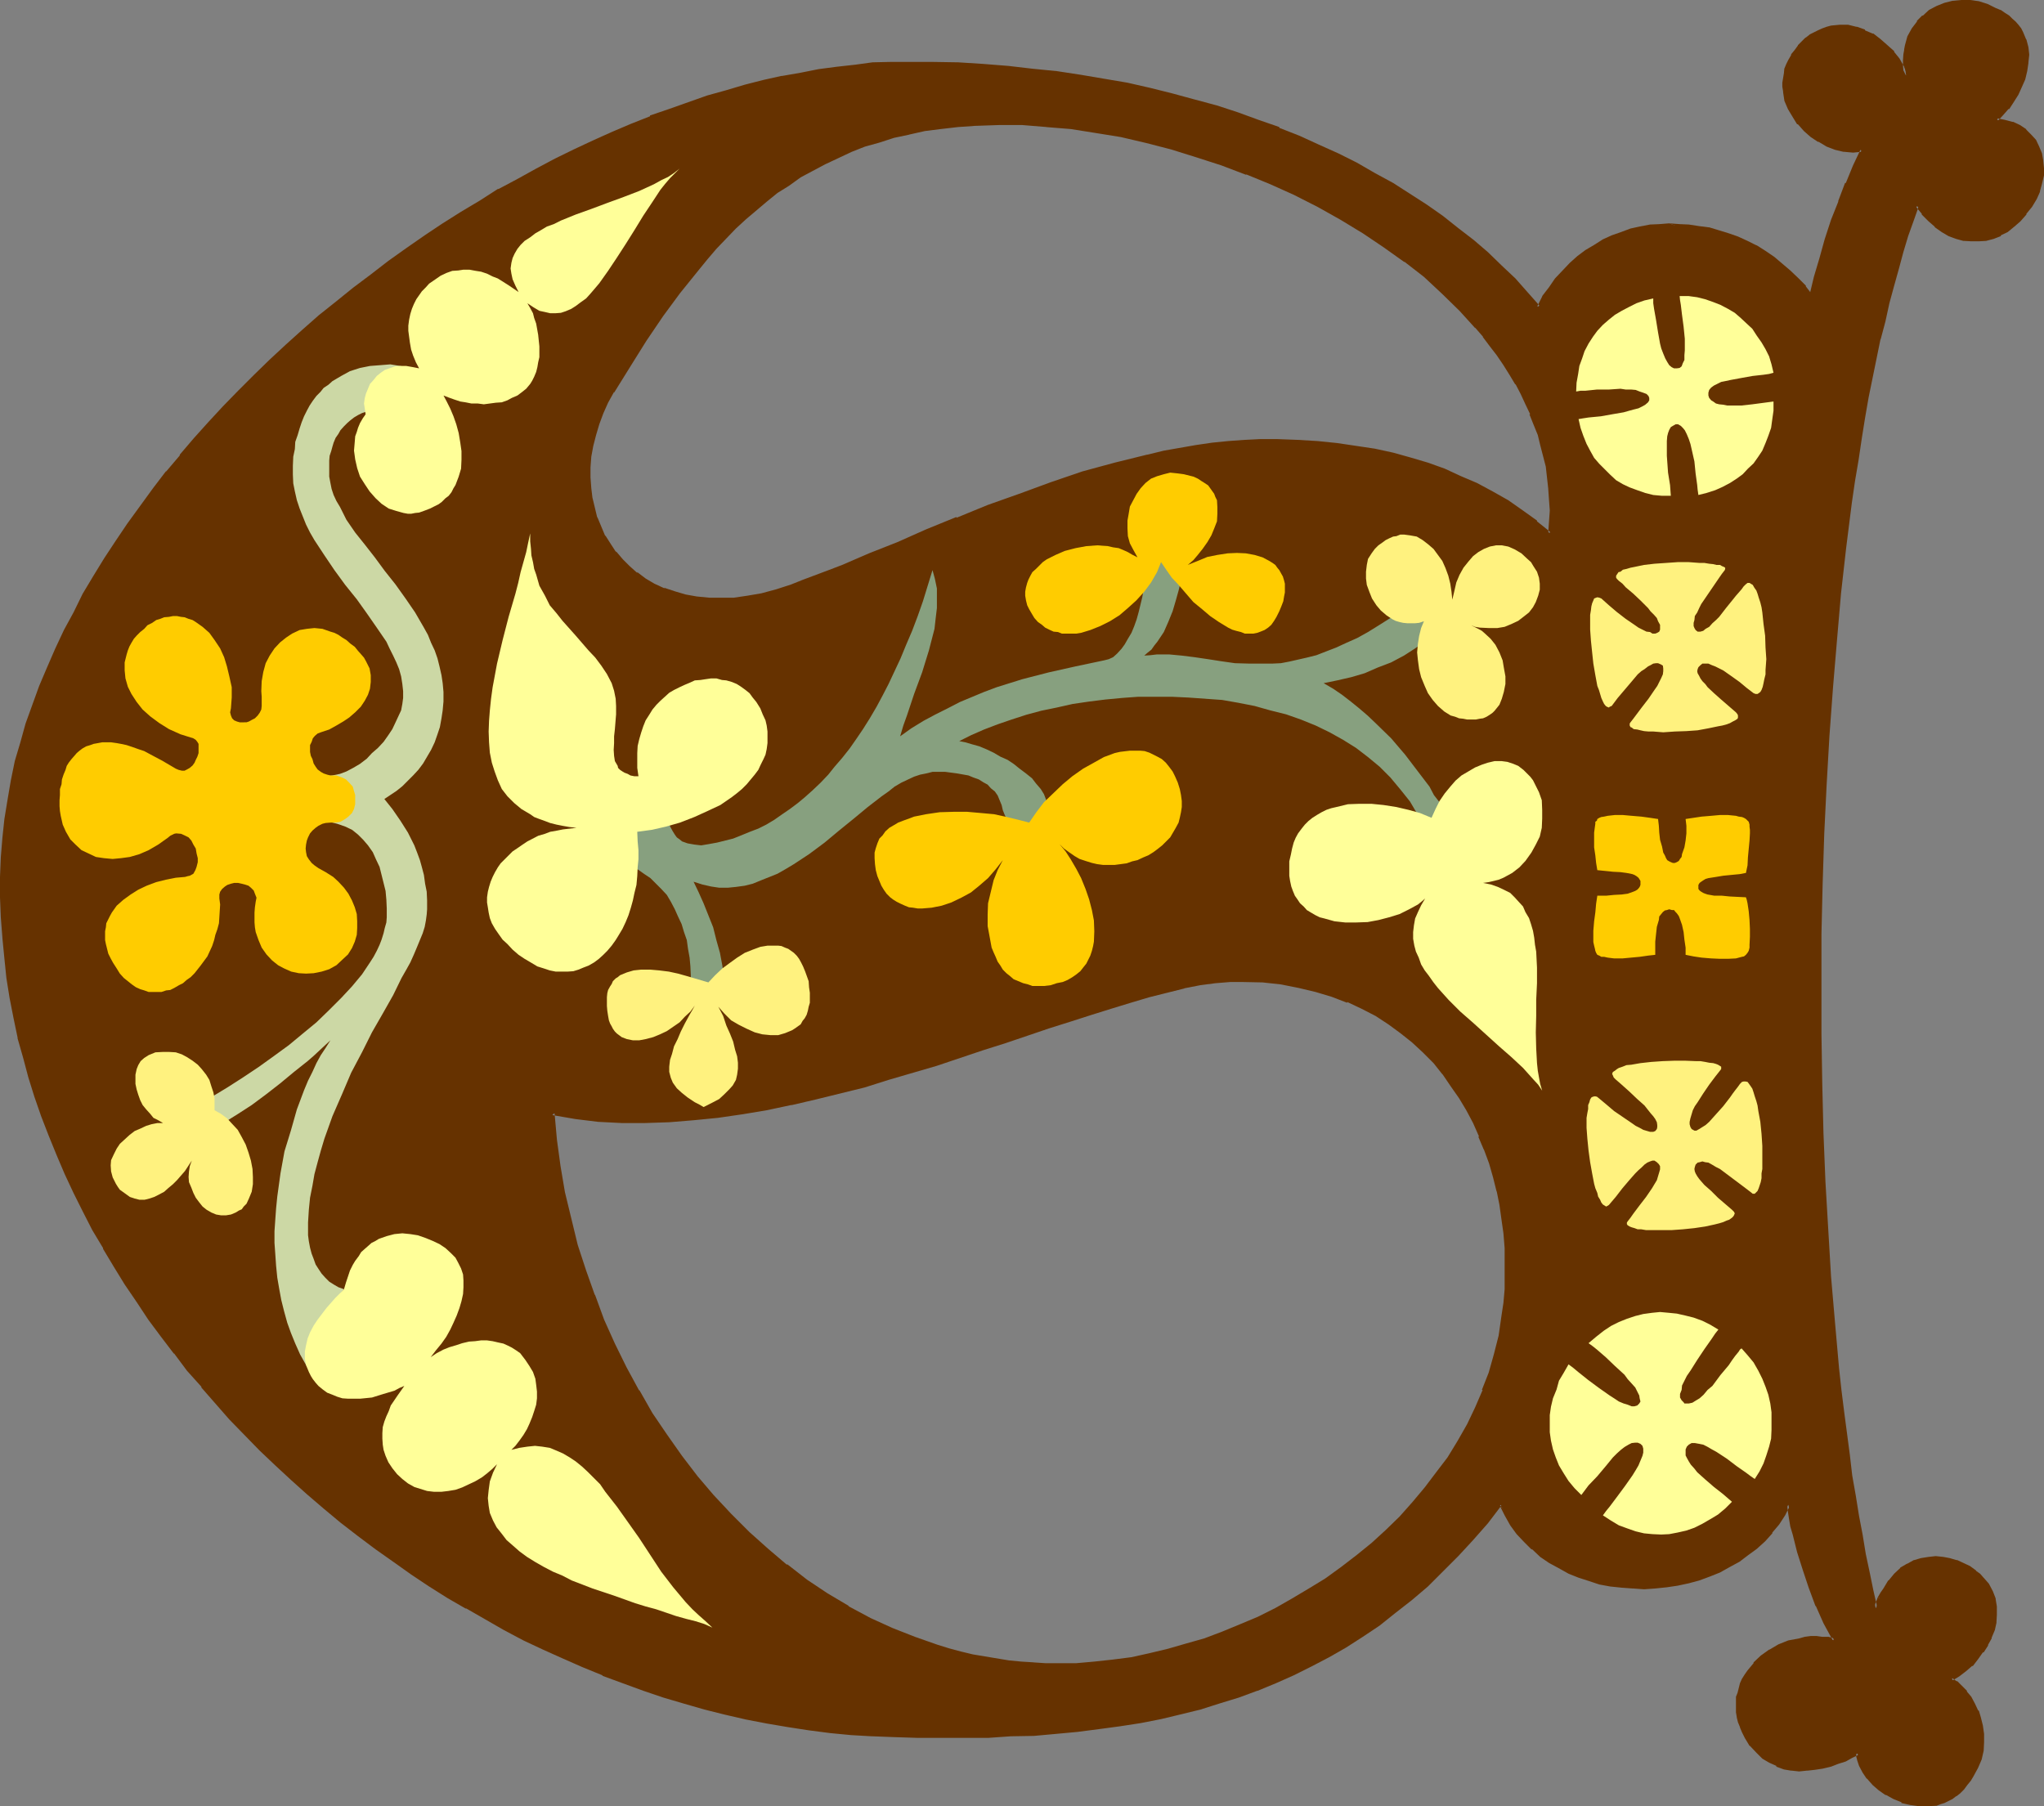 <?xml version="1.0" encoding="UTF-8" standalone="no"?>
<svg
   version="1.0"
   width="129.946mm"
   height="114.833mm"
   id="svg24"
   sodipodi:docname="Medieval E 1.wmf"
   xmlns:inkscape="http://www.inkscape.org/namespaces/inkscape"
   xmlns:sodipodi="http://sodipodi.sourceforge.net/DTD/sodipodi-0.dtd"
   xmlns="http://www.w3.org/2000/svg"
   xmlns:svg="http://www.w3.org/2000/svg">
  <rect width="100%" height="100%" fill="#808080" stroke="none"/>
  <sodipodi:namedview
     id="namedview24"
     pagecolor="#ffffff"
     bordercolor="#000000"
     borderopacity="0.25"
     inkscape:showpageshadow="2"
     inkscape:pageopacity="0.0"
     inkscape:pagecheckerboard="0"
     inkscape:deskcolor="#d1d1d1"
     inkscape:document-units="mm" />
  <defs
     id="defs1">
    <pattern
       id="WMFhbasepattern"
       patternUnits="userSpaceOnUse"
       width="6"
       height="6"
       x="0"
       y="0" />
  </defs>
  <path
     style="fill:#663200;fill-opacity:1;fill-rule:evenodd;stroke:none"
     d="m 234.336,29.76 -4.128,0.288 -4.128,0.48 -4.032,0.672 -3.648,0.672 -3.744,0.96 -3.552,0.96 -3.36,1.152 -3.264,1.248 -3.36,1.44 -2.976,1.44 -3.072,1.44 -2.88,1.824 -2.88,1.824 -2.592,1.92 -2.784,2.112 -2.592,2.016 -2.4,2.304 -2.4,2.304 -2.496,2.208 -2.208,2.4 -2.304,2.592 -2.112,2.592 -4.32,5.568 -4.032,5.568 -4.032,6.048 -3.936,5.952 -3.84,6.336 -1.44,2.592 -1.344,2.592 -0.96,2.496 -0.768,2.784 -0.672,2.4 -0.288,2.784 -0.384,2.592 v 2.592 l 0.192,2.4 0.288,2.4 0.672,2.496 0.672,2.208 0.768,2.304 1.152,2.208 1.152,1.92 1.44,2.016 1.632,1.92 1.728,1.632 1.824,1.632 2.112,1.248 2.112,1.248 2.208,1.152 2.592,0.864 2.592,0.768 2.784,0.48 2.88,0.288 h 3.072 l 3.072,-0.096 3.264,-0.384 3.36,-0.576 3.552,-0.96 3.744,-1.152 2.88,-1.152 3.072,-1.152 3.072,-1.248 3.264,-1.344 6.432,-2.688 6.816,-2.784 7.104,-2.88 7.104,-2.976 7.392,-2.88 7.488,-2.88 7.584,-2.592 7.776,-2.592 7.68,-2.304 7.776,-1.92 4.032,-0.768 3.936,-0.864 3.84,-0.576 3.84,-0.48 3.936,-0.384 3.84,-0.288 3.744,-0.192 3.84,-0.096 5.088,0.096 4.8,0.384 4.704,0.48 4.512,0.576 4.416,0.864 4.32,0.96 4.224,1.152 4.224,1.248 4.032,1.44 3.84,1.632 3.84,1.824 3.744,1.92 3.552,2.112 3.552,2.4 3.552,2.4 3.264,2.784 0.288,-2.784 v -2.688 -2.592 l -0.096,-2.784 -0.384,-2.592 -0.48,-2.784 -0.48,-2.496 -0.672,-2.592 -0.768,-2.496 -0.768,-2.592 -1.056,-2.4 -1.056,-2.4 -1.152,-2.4 -1.344,-2.496 -1.44,-2.4 -1.44,-2.208 -1.44,-2.304 -1.824,-2.304 -1.536,-2.016 -2.016,-2.304 -1.728,-2.112 -2.112,-2.112 -4.032,-4.032 -4.512,-3.84 -4.704,-3.936 -4.896,-3.552 -5.088,-3.36 -5.376,-3.072 -5.472,-3.072 -5.664,-2.88 -5.664,-2.592 -5.856,-2.4 -5.952,-2.304 -6.144,-1.92 -5.952,-1.824 -6.144,-1.632 -5.952,-1.248 -6.048,-1.152 -5.952,-0.768 -5.952,-0.672 -5.856,-0.288 -5.76,-0.192 z m -101.664,237.696 0.672,6.432 0.864,6.528 1.056,6.24 1.536,6.336 1.536,6.144 2.016,6.144 2.016,5.952 2.496,5.952 2.592,5.856 2.688,5.664 3.072,5.664 3.264,5.28 3.36,5.376 3.552,4.992 3.936,4.992 4.032,4.512 4.032,4.608 4.32,4.32 4.512,4.032 4.704,3.84 4.896,3.552 4.8,3.456 4.992,2.88 5.376,2.88 5.376,2.496 5.28,2.208 5.472,1.824 2.784,0.96 2.88,0.672 2.976,0.576 2.688,0.672 3.072,0.48 2.784,0.288 3.072,0.384 2.88,0.288 2.88,0.192 h 3.072 l 4.416,-0.192 4.32,-0.096 4.416,-0.576 4.512,-0.768 4.32,-0.768 4.512,-1.152 4.416,-1.152 4.32,-1.44 4.416,-1.632 4.32,-1.632 4.224,-1.92 4.224,-2.112 4.224,-2.208 3.84,-2.496 4.032,-2.4 3.744,-2.784 3.648,-2.88 3.552,-2.88 3.552,-3.072 3.264,-3.264 3.264,-3.36 2.88,-3.552 2.88,-3.552 2.592,-3.936 2.496,-3.84 2.208,-3.84 1.92,-4.224 1.824,-4.224 1.632,-4.224 1.248,-4.512 0.96,-4.512 0.864,-4.512 0.288,-3.264 0.288,-3.168 0.192,-3.456 v -3.36 l -0.192,-3.36 -0.288,-3.456 -0.288,-3.36 -0.48,-3.456 -0.672,-3.36 -0.96,-3.36 -0.96,-3.456 -1.152,-3.168 -1.344,-3.264 -1.44,-3.264 -1.632,-3.072 -1.728,-3.072 -1.92,-2.88 -2.112,-2.688 -2.304,-2.784 -2.4,-2.592 -2.592,-2.4 -2.688,-2.304 -3.072,-2.112 -3.072,-1.92 -3.456,-1.728 -3.36,-1.632 -3.744,-1.44 -3.84,-1.152 -4.224,-0.96 -4.224,-0.672 -4.512,-0.48 -4.704,-0.288 h -3.168 l -3.456,0.288 -3.648,0.672 -3.936,0.576 -4.032,0.96 -4.32,1.152 -4.608,1.344 -4.512,1.44 -4.8,1.44 -4.992,1.632 -5.088,1.632 -5.28,1.728 -5.376,1.824 -5.472,1.92 -11.136,3.552 -11.328,3.552 -5.76,1.632 -5.856,1.44 -5.952,1.44 -5.856,1.44 -5.856,1.152 -5.952,0.96 -5.76,0.96 -6.048,0.672 -5.664,0.288 -5.76,0.192 h -5.664 l -5.664,-0.288 -5.472,-0.672 z m 302.592,-196.32 1.056,-4.416 1.152,-4.512 1.44,-4.704 1.536,-4.512 1.536,-4.512 1.824,-4.32 1.728,-4.224 1.824,-3.936 -2.112,0.192 -2.112,-0.192 -2.112,-0.48 -1.92,-0.768 -1.92,-0.96 -1.824,-1.152 -1.536,-1.44 -1.536,-1.632 -1.248,-1.632 -0.96,-1.92 -0.864,-1.92 -0.48,-2.112 v -1.152 -0.96 -0.96 l 0.384,-1.152 0.096,-1.152 0.384,-1.056 0.48,-1.056 0.672,-1.056 0.768,-1.152 0.768,-1.152 0.96,-0.768 0.864,-0.96 0.96,-0.672 0.96,-0.672 0.96,-0.48 0.96,-0.48 0.96,-0.288 1.152,-0.192 1.92,-0.288 2.112,0.096 1.92,0.48 2.016,0.672 1.728,0.96 1.824,1.152 1.728,1.248 1.44,1.632 1.344,1.824 0.96,1.92 0.96,1.92 -0.192,-1.44 -0.096,-1.152 V 14.4 13.056 l 0.096,-1.056 0.384,-1.152 0.576,-1.92 1.056,-2.016 1.056,-1.536 1.344,-1.344 1.632,-1.248 1.536,-1.056 2.016,-0.576 1.728,-0.48 2.112,-0.192 h 1.92 l 2.112,0.288 2.112,0.672 1.92,0.864 1.152,0.48 1.152,0.576 0.768,0.672 0.864,0.672 0.768,0.768 0.672,0.864 0.48,0.576 0.48,0.96 0.768,1.632 0.48,1.824 0.192,1.92 -0.192,1.728 -0.288,2.016 -0.48,1.92 -0.672,1.728 -0.96,2.016 -0.96,1.536 -1.248,1.824 -1.152,1.44 -1.44,1.344 2.016,0.288 1.824,0.672 1.632,0.768 1.44,0.96 1.152,1.152 1.152,1.248 0.768,1.536 0.48,1.536 0.48,1.632 v 1.824 1.728 l -0.288,1.824 -0.672,1.92 -0.768,1.824 -1.056,1.728 -1.248,1.824 -1.44,1.536 -1.44,1.344 -1.632,1.152 -1.632,0.96 -1.632,0.576 -1.728,0.576 -1.632,0.096 -1.824,0.192 -1.728,-0.288 -1.824,-0.384 -1.728,-0.768 -1.632,-0.864 -1.632,-1.056 -1.44,-1.536 -1.632,-1.536 -1.44,-1.824 -1.248,3.552 -1.152,3.552 -1.344,3.936 -1.152,3.84 -1.056,4.224 -1.152,4.128 -0.96,4.416 -0.96,4.32 -1.152,4.704 -0.96,4.512 -0.864,4.896 -0.96,4.8 -0.768,4.992 -0.864,5.088 -0.768,5.184 -0.672,5.28 -1.44,10.656 -1.152,11.04 -1.056,11.136 -0.96,11.424 -0.864,11.712 -0.672,11.712 -0.48,11.808 -0.48,12 -0.096,12.096 -0.192,12 v 11.904 l 0.192,12 0.48,11.808 0.288,11.808 0.672,11.424 0.768,11.328 0.864,11.136 1.056,10.848 0.48,5.28 0.672,5.376 0.672,5.184 0.672,4.992 0.576,4.992 0.864,4.992 0.768,4.704 0.864,4.704 0.96,4.512 0.768,4.512 0.96,4.416 0.96,4.128 0.48,-1.248 0.48,-1.248 0.48,-1.056 0.672,-1.056 1.152,-2.016 1.44,-1.44 1.44,-1.248 1.632,-1.152 1.632,-0.672 1.632,-0.576 1.632,-0.384 h 1.728 l 1.632,0.192 1.632,0.288 1.728,0.48 1.44,0.48 1.632,0.96 1.344,0.864 0.96,0.768 0.768,0.864 0.672,0.576 0.672,0.864 0.768,1.728 0.672,1.824 0.288,1.728 0.192,2.016 -0.192,1.728 -0.48,1.824 -0.672,1.728 -0.96,1.824 -0.96,1.728 -1.248,1.44 -1.344,1.632 -1.632,1.344 -1.536,1.056 -1.632,1.056 1.152,0.96 1.056,1.056 1.152,1.152 0.96,1.44 0.96,1.44 0.864,1.824 0.672,1.632 0.48,1.92 0.096,1.824 0.192,1.92 -0.192,2.112 -0.48,1.92 -0.768,2.112 -1.152,1.92 -0.672,0.96 -0.768,1.152 -0.864,0.96 -0.96,0.96 -0.768,0.672 -0.768,0.576 -1.056,0.576 -0.96,0.48 -0.96,0.288 -0.96,0.192 -1.92,0.288 -2.112,-0.192 -1.92,-0.288 -2.112,-0.48 -1.92,-0.864 -1.824,-0.96 -1.632,-1.056 -1.44,-1.344 -1.248,-1.44 -1.152,-1.44 -0.768,-1.44 -0.48,-1.44 -0.192,-0.864 v -0.672 l -1.44,0.864 -1.824,0.768 -1.632,0.672 -1.728,0.672 -1.92,0.48 -1.824,0.096 -1.92,0.384 h -1.824 l -1.728,-0.192 -1.824,-0.288 -1.728,-0.672 -1.824,-0.768 -1.44,-1.056 -1.632,-1.44 -1.248,-1.44 -1.344,-2.112 -0.576,-1.056 -0.48,-1.152 -0.384,-1.152 -0.288,-1.248 -0.192,-1.152 -0.096,-1.152 v -1.344 l 0.096,-1.056 0.384,-1.152 0.096,-0.96 0.48,-1.152 0.48,-0.96 0.48,-1.152 0.672,-0.96 1.44,-1.728 1.824,-1.632 1.92,-1.44 2.112,-1.152 2.4,-0.96 2.592,-0.672 1.344,-0.192 1.248,-0.096 h 1.44 1.344 l 1.44,0.096 1.44,0.384 -2.112,-4.224 -1.92,-4.224 -1.824,-4.32 -1.44,-4.416 -1.248,-4.224 -0.96,-4.032 -0.48,-1.92 -0.384,-1.92 -0.288,-1.824 -0.384,-1.536 -1.056,2.208 -1.44,2.304 -1.632,2.112 -1.824,1.92 -1.92,1.728 -1.92,1.632 -2.304,1.44 -2.208,1.344 -2.304,1.248 -2.4,0.96 -2.592,0.864 -2.4,0.576 -2.784,0.672 -2.592,0.384 -2.592,0.288 -2.688,0.192 h -2.592 l -2.784,-0.384 -2.592,-0.288 -2.592,-0.48 -2.592,-0.672 -2.4,-0.96 -2.4,-0.96 -2.496,-1.152 -2.208,-1.248 -1.92,-1.536 -2.112,-1.536 -1.824,-1.824 -1.728,-2.112 -1.632,-2.112 -1.344,-2.208 -1.248,-2.4 -3.36,4.128 -3.552,4.224 -3.552,3.744 -3.744,3.744 -3.552,3.552 -3.936,3.168 -3.648,3.072 -4.032,2.88 -3.936,2.784 -4.032,2.592 -4.224,2.4 -4.032,2.304 -4.128,2.112 -4.416,1.92 -4.512,1.728 -4.416,1.536 -4.512,1.536 -4.608,1.344 -4.704,1.152 -4.896,1.152 -4.8,0.96 -4.896,0.768 -5.184,0.672 -4.992,0.576 -5.28,0.576 -5.184,0.48 -5.568,0.288 -5.472,0.192 -5.472,0.096 h -5.664 l -5.664,-0.096 h -5.952 l -4.992,-0.384 -5.184,-0.288 -4.992,-0.48 -5.088,-0.672 -4.992,-0.768 -4.992,-0.864 -4.992,-0.96 -4.992,-1.152 -4.992,-1.248 -5.088,-1.344 -4.8,-1.536 -4.896,-1.632 -4.992,-1.824 -4.8,-1.728 -4.704,-1.92 -4.896,-2.112 -4.608,-2.304 -4.704,-2.208 -4.704,-2.496 -4.512,-2.4 -4.512,-2.592 -4.512,-2.784 -4.416,-2.688 -4.32,-2.784 -4.416,-3.072 -4.224,-3.072 -4.128,-3.072 -4.032,-3.168 -4.032,-3.264 -4.128,-3.552 -3.84,-3.36 -3.744,-3.552 -3.84,-3.552 -3.552,-3.744 -3.552,-3.744 -3.456,-3.84 -3.36,-3.936 -3.36,-4.032 -3.072,-3.84 -3.264,-4.224 -2.88,-4.032 -2.88,-4.224 -2.976,-4.224 -2.592,-4.32 -2.592,-4.32 -2.4,-4.416 -2.4,-4.512 -2.304,-4.416 -2.112,-4.512 -1.92,-4.512 -1.728,-4.704 -1.824,-4.608 -1.632,-4.608 -1.44,-4.8 -1.248,-4.704 -1.344,-4.704 -0.96,-4.608 -0.96,-4.896 -0.768,-4.8 -0.672,-4.896 -0.48,-4.8 -0.288,-4.896 -0.192,-4.8 v -4.896 l 0.192,-4.704 0.48,-4.512 0.48,-4.704 0.576,-4.512 0.96,-4.704 1.056,-4.512 1.248,-4.512 1.248,-4.512 1.536,-4.512 1.728,-4.512 1.824,-4.608 1.92,-4.32 2.112,-4.32 2.208,-4.416 2.304,-4.512 2.592,-4.224 2.592,-4.32 2.688,-4.224 2.976,-4.224 2.88,-4.128 3.072,-4.128 3.072,-4.032 3.36,-4.032 3.456,-3.84 3.36,-4.032 3.552,-3.744 3.744,-3.744 3.648,-3.84 3.744,-3.552 4.032,-3.744 3.936,-3.36 4.032,-3.552 4.032,-3.456 4.224,-3.168 4.128,-3.264 4.224,-3.264 4.224,-3.072 4.32,-2.88 4.416,-3.072 4.512,-2.688 4.32,-2.784 4.608,-2.592 4.512,-2.592 4.512,-2.4 4.512,-2.4 4.512,-2.304 4.512,-2.112 4.704,-2.112 4.512,-1.92 4.512,-1.728 4.512,-1.824 4.704,-1.632 4.512,-1.44 4.512,-1.248 4.608,-1.344 4.32,-1.152 4.512,-1.056 4.416,-0.864 4.512,-0.768 4.224,-0.672 4.32,-0.48 4.224,-0.288 4.224,-0.192 4.128,-0.192 6.144,0.192 6.048,0.192 6.048,0.288 5.856,0.48 5.856,0.48 5.76,0.768 5.856,0.864 5.664,0.96 5.472,0.96 5.472,1.344 5.568,1.248 5.088,1.248 5.376,1.632 4.992,1.632 4.992,1.824 4.992,1.728 4.896,1.92 4.704,2.112 4.512,2.112 4.512,2.304 4.416,2.4 4.32,2.4 4.032,2.592 4.032,2.592 3.936,2.784 3.648,2.88 3.552,2.88 3.552,2.976 3.264,3.168 3.264,3.072 3.072,3.264 2.688,3.36 1.44,-2.4 1.536,-2.304 1.44,-2.016 1.728,-1.824 1.824,-1.824 1.728,-1.536 1.92,-1.44 2.016,-1.344 2.112,-1.152 2.016,-0.96 2.304,-0.96 2.304,-0.672 2.208,-0.48 2.304,-0.48 2.208,-0.096 2.4,-0.192 h 2.496 l 2.208,0.192 2.496,0.288 2.208,0.48 2.304,0.672 2.4,0.576 2.304,0.864 2.208,1.152 2.112,1.056 2.112,1.344 2.112,1.248 1.92,1.632 2.112,1.632 1.728,1.824 1.824,1.92 z"
     id="path1" />
  <path
     style="fill:#663200;fill-opacity:1;fill-rule:evenodd;stroke:none"
     d="m 132.384,266.976 0.48,6.912 0.96,6.528 1.152,6.24 v 0.192 l 1.344,6.24 1.536,6.144 2.016,6.144 2.016,6.048 v 0.096 l 2.496,5.856 2.688,5.856 2.784,5.76 3.072,5.472 3.264,5.568 3.36,5.184 3.552,5.088 3.84,4.896 4.032,4.704 4.128,4.512 4.32,4.32 4.512,4.032 h 0.192 l 4.512,3.936 4.8,3.552 4.896,3.36 5.184,3.072 5.184,2.784 5.28,2.4 5.472,2.304 5.664,1.92 2.784,0.768 2.784,0.864 2.88,0.576 2.88,0.48 2.88,0.48 2.976,0.576 2.88,0.288 3.072,0.288 h 2.88 l 3.072,0.192 4.416,-0.192 4.32,-0.288 4.512,-0.48 4.416,-0.672 4.512,-0.768 4.32,-1.152 4.608,-1.152 4.32,-1.44 4.32,-1.632 4.416,-1.728 4.224,-2.016 4.128,-2.016 4.224,-2.304 4.032,-2.304 3.936,-2.592 3.84,-2.688 3.744,-2.784 v -0.096 l 3.552,-2.976 3.552,-3.072 3.264,-3.168 3.168,-3.456 2.976,-3.552 0.096,-0.096 2.784,-3.648 2.592,-3.648 2.4,-3.936 v -0.096 l 2.304,-3.936 1.92,-4.128 1.728,-4.224 h 0.192 l 1.44,-4.416 1.344,-4.32 1.056,-4.512 0.864,-4.704 0.288,-3.264 0.384,-3.168 0.096,-3.456 v -3.36 l -0.096,-3.36 -0.384,-3.456 -0.288,-3.552 -0.672,-3.36 -0.672,-3.456 -0.768,-3.36 -0.96,-3.36 -1.152,-3.264 v -0.192 l -1.248,-3.168 h -0.192 l -1.344,-3.072 -1.728,-3.072 v -0.192 l -1.824,-2.88 -1.728,-2.976 -2.112,-2.88 h -0.192 l -2.208,-2.688 -2.496,-2.592 -2.592,-2.304 -2.688,-2.4 h -0.192 l -2.88,-2.112 -3.072,-1.92 h -0.192 l -3.36,-1.824 -3.36,-1.632 h -0.192 l -3.744,-1.44 -3.84,-1.152 -4.032,-0.96 -4.416,-0.768 -4.512,-0.48 -4.704,-0.288 -3.168,0.096 -3.552,0.384 -3.552,0.48 -3.936,0.768 h -0.192 l -4.032,0.96 -4.32,1.152 -4.512,1.248 -4.512,1.344 -4.896,1.44 -4.992,1.824 -4.992,1.536 -5.376,1.824 -5.28,1.728 -5.376,1.824 -11.136,3.552 -11.52,3.552 -5.76,1.632 -5.856,1.632 -5.952,1.44 -5.856,1.248 -5.76,1.152 -5.856,1.152 -5.952,0.768 -5.856,0.672 -5.76,0.48 h 0.096 l -5.76,0.192 -5.664,-0.192 -5.664,-0.288 -5.472,-0.672 -5.856,-0.96 0.288,0.96 5.568,0.96 5.472,0.672 5.664,0.288 h 5.664 l 5.76,-0.192 5.856,-0.48 5.856,-0.576 5.952,-0.864 5.76,-0.96 5.856,-1.248 h 0.192 l 5.76,-1.344 5.856,-1.44 5.856,-1.44 5.76,-1.824 11.52,-3.36 11.136,-3.744 5.472,-1.728 5.376,-1.824 5.088,-1.728 5.184,-1.632 5.088,-1.632 4.608,-1.44 4.704,-1.44 4.512,-1.344 4.224,-1.056 4.224,-1.056 h -0.192 l 3.936,-0.768 3.648,-0.48 3.552,-0.288 h -0.096 3.168 l 4.704,0.096 4.416,0.48 4.32,0.864 4.032,0.96 3.84,1.152 3.744,1.44 v -0.192 l 3.456,1.632 3.36,1.728 3.072,2.016 2.88,2.112 2.784,2.208 2.592,2.4 2.592,2.592 2.208,2.784 -0.096,-0.192 2.016,2.976 2.016,2.88 1.728,2.88 1.632,3.072 1.44,3.264 H 355.2 l 1.344,3.168 v -0.096 l 1.248,3.36 0.96,3.36 0.864,3.456 v -0.192 l 0.672,3.36 0.48,3.456 0.48,3.36 0.288,3.552 v -0.096 3.36 3.36 3.456 -0.192 l -0.288,3.264 -0.48,3.168 -0.672,4.704 -1.152,4.512 -1.248,4.416 -1.632,4.128 h 0.192 l -1.824,4.224 -1.92,4.032 -2.304,4.032 -2.4,3.936 -2.784,3.648 -2.688,3.552 -2.976,3.552 -3.072,3.456 -3.36,3.264 -3.36,3.072 -3.552,2.88 -3.744,2.88 -3.84,2.784 -3.936,2.4 -4.032,2.4 -4.032,2.304 -4.224,2.112 -4.128,1.728 -4.416,1.824 -4.32,1.632 -4.416,1.248 -4.32,1.248 -4.416,1.056 -4.32,0.96 -4.512,0.576 -4.416,0.48 -4.32,0.384 h -4.416 -3.072 l -2.88,-0.192 h 0.192 l -3.072,-0.192 -2.976,-0.288 -2.88,-0.48 -2.88,-0.48 -2.88,-0.48 -2.784,-0.672 -2.88,-0.768 -2.784,-0.864 -5.472,-1.92 -5.376,-2.112 -5.28,-2.4 -5.376,-2.88 H 204 l -5.184,-3.072 -4.896,-3.264 -4.8,-3.744 v 0.192 l -4.512,-3.84 -4.512,-4.032 -4.416,-4.416 -4.224,-4.512 -3.84,-4.512 -3.744,-4.896 -3.648,-5.184 -3.456,-5.088 -3.168,-5.568 v 0.192 l -3.072,-5.664 -2.784,-5.664 -2.592,-5.76 -2.208,-6.048 v 0.192 l -2.112,-5.952 -2.016,-6.144 -1.536,-6.336 -1.536,-6.336 -1.056,-6.24 -0.864,-6.336 -0.576,-6.432 -0.576,0.48 z"
     id="path2" />
  <path
     style="fill:#663200;fill-opacity:1;fill-rule:evenodd;stroke:none"
     d="m 435.36,72.096 1.344,-5.184 1.248,-4.512 1.344,-4.704 1.632,-4.512 1.536,-4.512 1.632,-4.416 1.824,-4.224 2.112,-4.32 -2.784,0.192 h 0.192 l -2.304,-0.384 h 0.192 l -2.112,-0.48 -2.112,-0.672 h 0.192 l -1.92,-0.96 -1.824,-1.056 h 0.192 l -1.632,-1.536 -1.632,-1.536 0.192,0.096 -1.344,-1.728 v 0.096 l -0.96,-1.92 -0.672,-1.92 -0.48,-1.92 v -1.152 l -0.096,-0.96 0.096,-0.96 0.192,-1.152 v 0.192 l 0.288,-1.152 0.384,-1.152 0.48,-0.96 0.48,-1.152 0.768,-1.056 0.864,-1.056 1.728,-1.728 v 0.192 l 0.96,-0.864 0.96,-0.672 h -0.096 l 0.96,-0.48 0.96,-0.288 0.96,-0.288 0.96,-0.384 2.112,-0.096 h -0.192 l 2.112,0.096 H 444 l 1.92,0.384 1.92,0.768 V 7.872 l 1.728,1.056 1.824,1.056 1.632,1.344 1.44,1.632 h -0.192 l 1.344,1.536 1.152,2.016 2.016,4.608 -0.576,-4.32 -0.192,-1.248 V 15.648 14.4 l 0.192,-1.344 v 0.192 l 0.096,-1.152 0.192,-1.152 0.672,-1.92 0.96,-1.728 1.152,-1.632 1.248,-1.44 1.44,-1.152 1.632,-0.768 1.92,-0.864 h -0.096 l 1.92,-0.48 1.92,-0.192 1.92,0.192 2.112,0.288 1.92,0.48 2.016,0.864 1.056,0.672 0.96,0.48 1.056,0.768 -0.192,-0.192 0.768,0.672 0.864,0.864 0.576,0.576 0.48,0.864 0.576,0.768 0.768,1.824 -0.192,-0.192 0.48,1.728 0.192,1.824 v 1.728 l -0.288,2.016 V 16.8 l -0.48,1.92 -0.672,1.824 -0.96,1.92 v -0.192 l -0.96,1.824 -1.344,1.632 h 0.192 l -1.344,1.44 -1.92,1.92 2.784,0.48 1.728,0.48 1.632,0.768 H 484.8 l 1.536,1.056 1.056,1.056 v -0.096 l 1.152,1.248 h -0.096 l 0.768,1.44 0.672,1.632 V 36.96 l 0.288,1.824 v -0.192 l 0.192,1.824 -0.192,1.728 -0.288,1.824 -0.48,1.728 -0.864,1.824 -0.96,1.728 -1.248,1.632 -1.536,1.632 -1.44,1.344 h 0.192 l -1.632,1.056 -1.632,0.96 v -0.096 l -1.632,0.768 -1.536,0.288 -1.824,0.384 h 0.192 -1.824 l -1.728,-0.192 h 0.096 l -1.728,-0.48 -1.632,-0.672 -1.728,-0.96 h 0.096 l -1.632,-1.056 v 0.096 l -1.536,-1.44 -1.536,-1.632 -1.728,-2.4 -1.632,4.32 -1.248,3.744 -1.152,3.744 -1.344,4.032 -0.96,4.032 -1.056,4.224 -1.152,4.32 -0.96,4.416 v 0.096 l -0.96,4.608 -1.056,4.608 -0.96,4.704 -0.768,4.992 -0.96,4.896 -0.672,5.184 -0.768,5.184 -0.864,5.088 -1.248,10.656 -1.344,11.04 -1.056,11.328 -1.056,11.424 -0.768,11.712 -0.672,11.712 -0.48,11.808 -0.288,12 -0.384,12.096 v 12 11.904 l 0.192,12 0.384,11.808 0.48,11.808 0.48,11.424 0.768,11.328 v 0.192 l 0.96,11.136 0.96,10.848 0.672,5.28 0.48,5.184 1.44,10.368 0.672,4.992 0.768,4.8 0.672,4.704 0.96,4.704 0.864,4.704 0.768,4.32 0.96,4.416 v 0.096 l 1.344,5.568 0.96,-2.592 0.48,-1.152 -0.864,-0.48 -0.48,1.248 -0.48,1.344 h 0.864 l -0.96,-4.224 -0.864,-4.224 -0.96,-4.512 -0.768,-4.704 -0.864,-4.512 -0.768,-4.8 -0.864,-4.896 -0.576,-4.992 -1.344,-10.176 -0.672,-5.376 -0.576,-5.28 -0.96,-10.848 -0.96,-11.136 -0.672,-11.328 -0.672,-11.424 -0.48,-11.808 -0.288,-11.808 -0.192,-12 v -11.904 -12 l 0.288,-12.096 0.384,-12 0.576,-11.808 0.672,-11.712 0.864,-11.712 0.96,-11.424 0.96,-11.136 1.248,-11.04 1.344,-10.656 0.768,-5.28 0.864,-5.088 0.768,-5.184 0.768,-4.8 0.864,-4.992 0.96,-4.704 0.96,-4.704 0.96,-4.704 V 81.6 l 1.152,-4.32 0.96,-4.416 1.152,-4.224 1.152,-4.128 1.056,-3.936 1.152,-3.84 1.344,-3.744 1.248,-3.552 -0.768,0.192 1.44,1.728 v 0.192 l 1.632,1.632 1.44,1.248 0.096,0.192 1.632,1.152 1.632,0.96 1.824,0.672 1.728,0.48 h 0.192 l 1.728,0.096 h 1.824 l 1.728,-0.096 1.824,-0.48 1.728,-0.672 v -0.192 l 1.632,-0.768 1.632,-1.344 1.44,-1.248 1.44,-1.632 V 51.36 l 1.344,-1.632 1.152,-1.92 0.768,-1.728 v -0.192 l 0.48,-1.728 0.48,-2.016 v -1.728 l -0.192,-1.824 v -0.096 l -0.288,-1.632 -0.672,-1.632 -0.768,-1.632 -1.152,-1.248 -1.152,-1.152 -0.096,-0.192 -1.44,-0.96 -1.632,-0.768 h -0.192 l -1.824,-0.48 -1.92,-0.384 0.192,0.672 1.248,-1.344 1.344,-1.536 h 0.192 l 1.056,-1.632 1.152,-1.824 0.864,-1.92 0.768,-1.728 0.48,-2.016 0.288,-1.92 v -0.192 l 0.192,-1.728 v -0.192 l -0.192,-1.728 -0.48,-1.824 -0.096,-0.096 -0.672,-1.632 -0.48,-0.96 -0.672,-0.864 -0.672,-0.768 -0.768,-0.672 -0.768,-0.768 -1.056,-0.672 -0.96,-0.672 h -0.096 L 479.52,1.92 477.6,0.96 475.488,0.288 473.376,0 h -0.192 -1.92 l -2.112,0.192 -1.92,0.48 -1.92,0.768 -1.824,0.96 -1.44,1.344 h -0.192 l -1.248,1.248 v 0.192 l -1.248,1.632 -1.056,1.92 -0.576,2.112 -0.192,0.96 V 12 l -0.192,1.056 -0.096,1.344 v 1.248 l 0.096,1.344 0.192,1.248 0.768,-0.192 -0.768,-1.92 v -0.096 l -1.152,-2.016 -1.248,-1.536 v -0.192 l -1.632,-1.44 -1.632,-1.44 -1.728,-1.344 h -0.192 L 448.128,7.296 V 7.104 l -1.92,-0.672 h -0.192 l -1.92,-0.48 h -2.112 l -2.016,0.192 -1.056,0.288 -1.056,0.384 -1.056,0.48 -0.96,0.48 -0.96,0.48 -0.96,0.768 h -0.096 L 432,10.848 v 0.096 l -0.768,1.056 -0.864,1.056 v 0.192 l -0.672,1.152 -0.48,0.96 -0.48,1.152 -0.096,1.056 -0.192,1.152 -0.192,1.152 v 0.96 l 0.192,1.152 v 0.192 l 0.288,1.92 v 0.096 l 0.864,2.016 1.152,1.92 1.056,1.728 H 432 l 1.44,1.632 1.632,1.44 1.728,1.152 h 0.192 l 1.92,1.152 2.016,0.768 2.016,0.48 h 0.192 l 2.112,0.192 2.112,-0.192 -0.288,-0.576 -1.824,3.84 -1.728,4.224 h -0.192 l -1.632,4.32 v 0.192 l -1.728,4.32 -1.536,4.704 -1.248,4.512 -1.344,4.512 -1.056,4.416 h 0.768 z"
     id="path3" />
  <path
     style="fill:#663200;fill-opacity:1;fill-rule:evenodd;stroke:none"
     d="m 452.064,384.288 0.48,-1.152 0.672,-0.96 1.248,-1.92 h -0.192 l 1.44,-1.632 1.536,-1.152 h -0.192 l 1.632,-1.152 1.632,-0.576 h -0.192 l 1.728,-0.48 h -0.096 l 1.632,-0.384 h 1.728 -0.192 1.824 l 1.632,0.384 1.632,0.48 1.44,0.576 1.632,0.864 h -0.192 l 1.44,0.96 -0.192,-0.192 0.96,0.864 0.864,0.576 0.672,0.864 h -0.192 l 0.672,0.768 v -0.096 l 0.96,1.728 0.48,1.824 v -0.192 l 0.48,1.728 v 2.016 -0.192 l -0.192,1.92 v -0.192 l -0.48,2.016 -0.672,1.728 v -0.192 l -0.768,1.824 -1.152,1.632 h 0.192 l -1.344,1.632 -1.248,1.44 -1.44,1.248 -1.632,1.152 -2.304,1.344 1.632,1.248 1.152,1.152 1.152,1.152 0.96,1.248 0.96,1.632 0.768,1.632 -0.096,-0.192 0.576,1.824 0.576,1.728 0.288,1.92 v -0.096 1.92 l -0.192,1.92 -0.48,1.92 -0.768,2.112 -0.96,1.92 -0.672,0.96 -0.864,0.96 -0.768,1.056 -0.96,0.96 -0.768,0.576 -0.864,0.672 -0.768,0.48 -0.96,0.384 -0.96,0.288 -1.056,0.192 h 0.192 l -2.112,0.288 h 0.192 -2.112 l -1.92,-0.288 -1.92,-0.672 v 0.192 l -2.016,-0.864 -1.728,-0.96 -1.632,-1.248 0.192,0.096 -1.632,-1.248 -1.152,-1.344 -1.152,-1.44 -0.576,-1.44 v 0.192 l -0.48,-1.632 -0.192,-0.672 v -1.248 l -2.304,0.96 -1.632,0.768 -1.536,0.672 -1.824,0.672 -1.728,0.48 -1.824,0.288 -1.92,0.192 h -1.824 -1.728 l -1.824,-0.48 -1.536,-0.672 v 0.192 l -1.632,-0.864 -1.632,-0.96 -1.44,-1.248 -1.344,-1.632 -1.248,-1.92 -0.48,-1.152 -0.48,-1.152 -0.48,-1.152 -0.384,-1.248 v 0.192 l -0.096,-1.344 v 0.192 -1.152 -1.344 0.192 l 0.096,-1.152 0.192,-1.056 0.288,-1.152 0.384,-0.96 0.48,-0.96 0.48,-1.152 v 0.096 l 0.576,-0.96 1.536,-1.728 1.728,-1.632 h -0.192 l 2.016,-1.44 2.208,-1.152 2.304,-0.768 2.4,-0.672 1.344,-0.288 h 1.248 1.44 1.344 l 1.44,0.096 2.112,0.384 -2.496,-4.896 -1.92,-4.224 h 0.192 l -1.824,-4.32 -1.44,-4.416 -1.248,-4.128 -1.152,-4.032 -0.288,-2.016 -0.48,-1.728 -0.192,-1.824 -0.48,-3.072 -1.824,3.552 -1.632,2.304 -1.44,1.92 -1.728,1.92 -1.92,1.824 0.096,-0.192 -2.112,1.632 -2.016,1.632 -2.304,1.248 -2.304,1.152 -2.4,0.96 -2.4,0.96 -2.592,0.672 -2.592,0.672 -2.592,0.288 -2.784,0.384 h 0.192 -2.688 -2.592 l -2.592,-0.192 -2.784,-0.48 -2.592,-0.48 -2.4,-0.672 -2.592,-0.768 h 0.192 l -2.496,-0.96 -2.208,-1.152 -2.304,-1.344 -2.112,-1.44 -1.92,-1.632 -1.728,-1.728 -1.824,-1.92 -1.44,-2.112 -1.44,-2.496 v 0.192 l -1.92,-2.112 1.248,2.496 1.344,2.4 1.536,2.112 1.824,1.92 1.728,1.728 h 0.192 l 1.92,1.824 2.112,1.44 2.304,1.248 2.4,1.344 2.4,0.96 2.4,0.768 2.592,0.864 2.592,0.48 2.784,0.288 2.592,0.192 h 0.192 l 2.592,0.192 2.688,-0.192 2.784,-0.288 2.592,-0.384 2.688,-0.576 2.496,-0.672 2.592,-0.96 2.4,-0.96 2.4,-1.344 2.304,-1.248 2.016,-1.536 2.112,-1.536 2.016,-1.824 1.728,-1.92 v -0.192 l 1.632,-1.92 1.44,-2.208 1.248,-2.496 -0.768,-0.096 0.192,1.728 0.288,1.824 0.288,1.728 0.576,1.92 1.056,4.224 1.344,4.224 1.44,4.32 1.632,4.416 h 0.096 l 1.824,4.128 2.304,4.224 0.288,-0.576 -1.344,-0.384 h -1.536 l -1.344,-0.192 h -1.44 l -1.44,0.192 -1.344,0.384 -2.592,0.48 -2.4,0.96 -2.112,1.248 h -0.096 l -2.016,1.44 -1.728,1.632 v 0.192 l -1.44,1.728 -0.672,0.96 -0.672,1.056 -0.48,1.056 -0.288,1.152 -0.288,1.152 -0.384,0.96 v 0.192 1.056 1.344 1.152 l 0.192,1.152 v 0.096 l 0.288,1.152 0.48,1.152 v 0.096 l 0.48,1.152 0.672,1.344 1.152,1.92 h 0.096 l 1.536,1.632 1.44,1.44 1.632,0.96 1.728,0.768 v 0.192 l 1.824,0.672 1.728,0.288 h 0.192 l 1.728,0.192 1.824,-0.192 h 0.192 l 1.728,-0.192 1.92,-0.288 2.016,-0.48 1.728,-0.672 1.824,-0.576 1.536,-0.864 1.632,-0.768 -0.672,-0.384 v 0.672 0.192 l 0.192,0.672 v 0.096 l 0.48,1.44 0.864,1.632 0.96,1.44 h 0.096 l 1.344,1.536 1.44,1.248 1.632,1.152 h 0.192 l 1.728,0.96 1.92,0.768 v 0.192 l 2.112,0.48 2.112,0.288 h 2.112 l 1.92,-0.096 h 0.192 l 0.96,-0.384 0.96,-0.288 0.96,-0.48 0.96,-0.48 0.864,-0.672 h 0.096 l 0.864,-0.672 0.96,-0.96 0.768,-1.056 0.864,-1.056 0.576,-0.96 1.152,-2.112 0.864,-2.016 0.48,-2.112 0.096,-2.016 v -0.096 -1.92 l -0.288,-2.016 -0.48,-1.92 -0.48,-1.632 -0.192,-0.096 -0.768,-1.632 -0.864,-1.632 -1.056,-1.248 v -0.192 l -1.152,-1.152 -1.152,-1.152 h -0.192 l -1.056,-0.768 v 0.672 l 1.728,-1.056 1.632,-1.248 1.44,-1.248 h 0.192 l 1.248,-1.632 1.152,-1.632 h 0.192 l 1.056,-1.632 v -0.192 l 0.864,-1.536 v -0.192 l 0.768,-1.824 0.384,-1.728 v -0.192 l 0.096,-1.728 v -2.016 l -0.288,-1.728 v -0.192 l -0.672,-1.728 -0.96,-1.824 -0.672,-0.768 -0.768,-0.864 -0.672,-0.768 -0.96,-0.672 v -0.096 l -1.44,-1.056 -1.632,-0.768 -1.44,-0.672 h -0.192 l -1.632,-0.48 -1.536,-0.288 -1.824,-0.192 -1.728,0.192 -1.824,0.288 -1.632,0.48 h -0.096 l -1.536,0.864 h -0.096 l -1.632,0.96 v 0.096 l -1.44,1.344 -1.344,1.632 h -0.096 l -1.152,1.92 -0.672,0.96 -0.672,1.152 z"
     id="path4" />
  <path
     style="fill:#663200;fill-opacity:1;fill-rule:evenodd;stroke:none"
     d="m 362.208,363.744 -1.44,-3.072 -3.936,4.896 v -0.192 l -3.552,4.224 -3.552,3.84 -3.552,3.552 -3.744,3.552 -3.84,3.264 h 0.192 l -3.936,3.072 -3.84,2.88 -4.032,2.784 -4.032,2.592 -4.032,2.4 -4.032,2.112 -4.416,2.112 -4.224,1.92 -4.512,1.728 h 0.192 l -4.512,1.632 -4.512,1.44 -4.704,1.344 -4.704,1.248 -4.8,1.152 h 0.096 l -4.8,0.864 -4.992,0.96 -5.088,0.576 -5.184,0.672 -5.088,0.48 -5.376,0.384 h 0.192 l -5.568,0.288 -5.472,0.192 -5.472,0.096 h -5.664 -5.664 l -5.952,-0.096 -4.992,-0.192 -4.992,-0.288 -5.088,-0.672 -5.184,-0.48 -4.992,-0.864 -4.992,-0.96 -4.992,-0.96 -4.992,-1.152 -4.896,-1.248 -4.992,-1.344 -4.8,-1.536 -5.088,-1.536 -4.8,-1.728 -4.896,-1.92 v 0.096 l -4.608,-1.92 -4.896,-2.112 -4.704,-2.208 -4.704,-2.304 -4.512,-2.4 -4.704,-2.4 -4.512,-2.592 -4.32,-2.784 -4.416,-2.688 -4.32,-2.976 -4.32,-2.88 -4.224,-3.072 -4.224,-3.264 -4.224,-3.072 -4.032,-3.168 h 0.192 l -4.032,-3.552 -3.936,-3.456 -3.648,-3.552 -3.936,-3.552 -3.552,-3.744 -3.552,-3.648 -3.552,-3.936 -3.264,-3.84 -3.36,-3.84 -3.264,-4.128 h 0.192 l -3.072,-4.032 -3.072,-4.128 -2.88,-4.224 -2.784,-4.224 -2.688,-4.224 -2.592,-4.32 -2.4,-4.416 -2.304,-4.512 -2.304,-4.32 -2.112,-4.704 -2.016,-4.512 -1.824,-4.512 -1.632,-4.512 -1.728,-4.704 -1.44,-4.704 -1.344,-4.704 -1.152,-4.8 v 0.096 l -1.056,-4.8 -0.864,-4.704 -0.768,-4.8 -0.672,-4.896 -0.48,-4.8 -0.288,-4.896 -0.192,-4.8 v -4.896 l 0.192,-4.704 v 0.192 l 0.288,-4.704 0.672,-4.704 0.576,-4.512 0.864,-4.512 1.152,-4.512 1.056,-4.512 1.536,-4.512 1.44,-4.608 1.632,-4.512 1.728,-4.32 1.92,-4.512 2.112,-4.416 2.304,-4.32 2.4,-4.416 2.4,-4.32 2.592,-4.224 2.784,-4.224 2.88,-4.128 2.88,-4.224 3.072,-4.224 3.264,-4.032 h -0.192 l 3.456,-3.84 3.36,-3.936 3.36,-4.032 3.552,-3.744 3.744,-3.84 3.744,-3.744 3.744,-3.552 3.84,-3.648 4.032,-3.456 4.032,-3.552 h -0.192 l 4.224,-3.36 4.032,-3.264 4.224,-3.264 4.224,-3.168 4.32,-3.072 4.416,-2.88 4.32,-2.976 4.416,-2.88 4.512,-2.592 4.32,-2.784 4.512,-2.592 4.512,-2.4 4.608,-2.4 4.512,-2.304 4.512,-2.112 4.704,-1.92 4.512,-1.92 4.512,-1.92 V 28.8 l 4.512,-1.824 4.512,-1.632 4.512,-1.44 4.512,-1.44 4.608,-1.344 4.512,-0.96 4.512,-1.056 h -0.192 l 4.512,-0.864 4.416,-0.768 4.32,-0.672 4.224,-0.48 4.224,-0.288 4.224,-0.384 h 4.128 6.144 l 6.048,0.192 6.048,0.48 h -0.096 l 5.952,0.288 5.856,0.672 5.76,0.672 5.664,0.96 5.664,0.768 5.664,1.152 h -0.192 l 5.568,1.152 5.472,1.248 5.184,1.536 5.28,1.44 4.992,1.728 5.184,1.632 4.896,1.92 v -0.096 l 4.704,1.92 4.8,2.112 4.512,2.208 4.512,2.304 4.416,2.208 4.224,2.496 4.032,2.496 4.032,2.784 3.84,2.784 3.744,2.688 3.744,2.976 h -0.192 l 3.552,2.88 3.264,3.072 3.168,3.264 3.072,3.168 3.264,3.744 1.632,-2.88 1.44,-2.112 1.632,-2.112 h -0.192 l 1.632,-1.824 1.728,-1.728 2.016,-1.632 h -0.192 l 2.112,-1.44 1.92,-1.344 h -0.192 l 2.112,-1.056 2.112,-0.96 2.304,-0.864 2.112,-0.672 2.208,-0.576 2.304,-0.384 2.4,-0.288 h -0.192 l 2.4,-0.192 2.496,0.192 -2.496,-0.96 -2.4,0.192 -2.208,0.096 -2.496,0.48 -2.208,0.48 -2.304,0.864 -2.208,0.768 -2.112,0.96 -2.112,1.344 -2.112,1.248 -1.92,1.44 -1.824,1.632 -1.728,1.824 -1.824,1.92 -1.44,2.112 -1.632,2.112 v 0.096 l -1.248,2.496 0.672,-0.192 -2.976,-3.36 -2.88,-3.264 -3.264,-3.072 -3.36,-3.264 -3.36,-2.88 -3.744,-2.88 -3.744,-2.976 -3.84,-2.688 -4.032,-2.592 -4.032,-2.592 -4.416,-2.4 -4.32,-2.496 -4.416,-2.208 -4.704,-2.112 -4.608,-2.112 -4.896,-1.92 V 30.528 L 302.4,28.8 l -4.992,-1.824 -4.992,-1.632 -5.376,-1.44 -5.28,-1.44 -5.376,-1.344 -5.472,-1.248 -5.664,-0.96 -5.664,-0.96 -5.664,-0.864 -5.856,-0.576 -5.76,-0.672 -6.048,-0.48 -6.048,-0.384 -6.048,-0.096 h -6.144 -4.128 l -4.224,0.096 -4.224,0.576 -4.32,0.48 -4.416,0.576 -4.32,0.864 -4.416,0.768 h -0.192 l -4.32,0.96 -4.512,1.152 -4.512,1.344 -4.512,1.248 -4.608,1.632 -4.608,1.632 -4.512,1.536 v 0.192 l -4.608,1.824 -4.512,1.92 -4.704,2.112 -4.512,2.112 -4.512,2.208 -4.512,2.4 -4.512,2.496 -4.512,2.4 h -0.192 l -4.32,2.784 -4.512,2.688 -4.416,2.784 -4.32,2.88 -4.416,3.072 -4.32,3.072 -4.224,3.264 -4.224,3.168 -4.032,3.264 -4.224,3.36 -4.032,3.552 -3.84,3.456 -4.032,3.744 -3.744,3.648 -3.744,3.744 -3.648,3.744 -3.552,3.84 -3.456,3.84 -3.36,3.936 v 0.192 l -3.264,3.84 H 39.84 l -3.072,4.032 -3.072,4.224 -3.072,4.224 -2.784,4.128 -2.784,4.224 -2.592,4.224 -2.592,4.32 -2.208,4.512 -2.304,4.224 -2.112,4.512 -1.92,4.416 -1.92,4.512 -1.632,4.512 -1.632,4.512 -1.248,4.512 -1.344,4.512 -0.96,4.704 -0.768,4.512 -0.768,4.704 -0.48,4.512 -0.384,4.704 L 0,210.72 v 4.896 l 0.192,4.8 0.384,4.896 v 0.096 l 0.48,4.896 0.48,4.704 0.768,4.8 0.96,4.896 0.96,4.608 v 0.192 l 1.344,4.704 1.248,4.704 1.44,4.608 1.632,4.704 1.824,4.704 1.92,4.704 1.92,4.512 2.112,4.512 2.208,4.416 2.304,4.512 2.592,4.32 v 0.192 l 2.592,4.32 2.592,4.224 2.88,4.224 2.784,4.224 3.072,4.128 3.072,4.032 h 0.096 l 3.072,4.128 3.456,3.84 v 0.192 l 3.36,3.84 3.36,3.84 3.648,3.744 3.648,3.744 3.744,3.552 3.84,3.552 3.744,3.36 4.032,3.456 4.032,3.36 4.224,3.264 4.224,3.168 4.224,2.976 4.32,3.072 4.32,2.88 4.416,2.784 4.32,2.496 h 0.192 l 4.512,2.592 4.512,2.592 4.704,2.496 4.704,2.208 4.704,2.112 4.8,2.112 4.704,1.92 0.192,0.192 4.704,1.728 4.992,1.824 4.8,1.632 4.896,1.44 4.992,1.44 4.992,1.248 4.992,1.152 4.992,0.96 5.088,0.864 4.992,0.768 5.184,0.672 4.992,0.48 4.992,0.288 h 0.192 l 4.992,0.192 5.952,0.192 h 5.664 5.664 5.472 l 5.472,-0.384 5.568,-0.096 5.28,-0.48 5.184,-0.48 5.184,-0.672 4.992,-0.672 4.992,-0.768 4.896,-0.96 4.8,-1.152 4.704,-1.152 4.512,-1.44 4.704,-1.44 4.416,-1.632 h 0.096 l 4.416,-1.824 4.32,-1.92 4.224,-2.112 4.224,-2.208 4.032,-2.304 4.032,-2.592 4.032,-2.688 3.84,-3.072 3.936,-3.072 3.84,-3.264 3.552,-3.552 3.744,-3.744 3.552,-3.84 3.552,-4.032 3.36,-4.416 h -0.576 z"
     id="path5" />
  <path
     style="fill:#663200;fill-opacity:1;fill-rule:evenodd;stroke:none"
     d="m 403.584,54.624 h -0.192 l 2.4,0.192 2.304,0.288 2.4,0.288 h -0.192 l 2.496,0.672 2.208,0.768 2.304,0.864 2.112,0.96 2.208,1.152 2.112,1.248 2.112,1.44 1.92,1.536 1.92,1.536 1.824,1.824 1.728,1.92 2.112,2.784 0.192,-1.152 -1.632,-2.112 V 68.64 l -1.728,-1.728 -2.016,-1.92 -1.92,-1.632 -1.92,-1.632 -2.112,-1.44 -2.112,-1.344 h -0.096 l -2.112,-1.056 -2.304,-1.056 -2.208,-0.768 -2.496,-0.768 -2.208,-0.672 h -0.192 l -2.208,-0.288 -2.496,-0.384 -2.208,-0.096 -2.496,-0.192 z"
     id="path6" />
  <path
     style="fill:#663200;fill-opacity:1;fill-rule:evenodd;stroke:none"
     d="m 234.336,29.28 h -0.096 l -4.224,0.288 -4.032,0.48 -3.936,0.672 -3.648,0.768 h -0.192 l -3.744,0.864 -3.552,0.96 -3.36,1.056 -3.36,1.344 v 0.192 l -3.264,1.248 -3.072,1.44 -2.88,1.632 h -0.192 l -2.88,1.824 -2.784,1.728 -2.784,1.92 -2.592,2.016 v 0.096 l -2.592,2.112 -2.496,2.304 -2.496,2.208 -2.4,2.304 -2.304,2.592 -2.208,2.4 v 0.192 l -2.112,2.592 h -0.192 l -4.128,5.472 -4.128,5.472 -4.032,5.952 -3.84,6.144 -3.84,6.336 -1.536,2.592 -1.248,2.592 -1.152,2.592 -0.768,2.688 -0.48,2.592 -0.48,2.592 -0.384,2.592 v 2.784 l 0.384,2.4 0.096,2.592 0.672,2.4 0.672,2.304 v 0.096 l 0.96,2.304 1.152,2.112 1.056,2.112 1.536,1.92 1.536,1.92 1.824,1.632 1.824,1.632 2.016,1.44 h 0.192 l 2.112,1.152 2.304,1.152 h 0.096 l 2.4,0.96 2.784,0.576 2.784,0.48 2.88,0.384 3.072,0.192 3.072,-0.192 3.36,-0.48 3.456,-0.672 3.552,-0.768 3.552,-1.152 3.072,-1.152 3.072,-1.152 3.072,-1.248 3.168,-1.344 6.528,-2.688 6.912,-2.976 6.912,-2.88 7.2,-2.688 v -0.192 l 7.392,-2.88 h -0.192 l 7.584,-2.784 7.68,-2.784 7.68,-2.4 7.776,-2.304 7.776,-1.92 3.84,-0.768 3.936,-0.864 3.84,-0.576 3.84,-0.48 3.936,-0.48 3.84,-0.384 3.744,-0.096 h 3.84 l 5.088,0.096 4.8,0.384 h -0.192 l 4.704,0.48 4.512,0.576 4.608,0.864 4.32,0.96 4.224,1.152 4.032,1.056 4.032,1.536 3.84,1.536 3.744,1.824 3.84,1.92 h -0.096 l 3.648,2.112 3.552,2.4 3.456,2.592 v -0.096 l 4.032,3.36 0.192,-3.744 0.096,-2.688 v -2.592 l -0.288,-2.784 -0.192,-2.784 -0.48,-2.592 -0.48,-2.496 v -0.192 l -0.672,-2.4 -0.768,-2.592 -0.768,-2.592 -1.152,-2.4 -1.152,-2.592 -1.152,-2.304 -1.248,-2.4 v -0.192 l -1.44,-2.208 -1.536,-2.304 -1.44,-2.4 -1.632,-2.112 -1.728,-2.304 -1.92,-2.208 -1.92,-2.112 -2.016,-2.112 -4.032,-4.032 -4.512,-3.936 -4.704,-3.648 v -0.192 l -4.992,-3.552 -4.992,-3.36 -5.376,-3.264 h -0.096 l -5.568,-3.072 -5.568,-2.784 -5.664,-2.592 -5.856,-2.4 -0.192,-0.096 -5.952,-2.304 -5.952,-1.92 -5.952,-1.824 -6.144,-1.44 -6.048,-1.44 h -0.096 l -6.048,-1.152 -5.952,-0.768 -5.952,-0.672 -5.856,-0.288 -5.76,-0.192 -5.568,0.192 v 0.96 l 5.568,-0.192 h 5.76 l 5.856,0.48 h -0.192 l 5.952,0.48 6.048,0.96 5.952,0.96 6.144,1.44 5.952,1.536 6.144,1.92 5.952,1.92 6.048,2.304 -0.192,-0.192 5.856,2.4 5.76,2.592 5.664,2.88 5.472,3.072 5.376,3.264 4.992,3.36 4.992,3.552 V 62.88 l 4.704,3.648 4.416,4.128 4.128,4.032 1.92,2.112 1.824,2.016 V 78.72 l 1.92,2.208 h -0.096 l 1.728,2.304 1.632,2.112 1.632,2.4 1.44,2.304 1.44,2.4 v -0.192 l 1.248,2.4 1.152,2.496 1.152,2.4 h -0.192 l 0.96,2.4 1.056,2.592 0.576,2.4 0.672,2.592 0.672,2.592 0.288,2.592 0.288,2.592 0.192,2.784 0.192,2.592 -0.192,2.688 -0.192,2.784 0.672,-0.192 -3.36,-2.688 v -0.192 l -3.36,-2.4 -3.552,-2.496 -3.744,-2.112 -3.744,-2.016 -3.84,-1.632 -3.936,-1.824 -4.032,-1.44 -4.224,-1.248 -4.128,-1.152 -4.416,-0.96 -4.512,-0.672 -4.512,-0.672 -4.704,-0.48 -4.8,-0.288 -5.088,-0.192 h -3.84 l -3.744,0.192 h -0.096 l -3.936,0.288 -3.84,0.384 -3.936,0.576 -3.84,0.672 -3.84,0.672 -3.936,0.96 h -0.096 l -7.776,1.92 -7.776,2.112 -7.584,2.592 -7.584,2.784 -7.584,2.688 -7.488,3.072 v -0.192 l -7.296,2.976 -6.912,3.072 -6.816,2.688 -6.432,2.784 -3.264,1.248 -3.072,1.152 -3.072,1.152 -2.88,1.152 -3.552,1.152 -3.552,0.96 -3.36,0.576 -3.264,0.48 h -3.072 -3.072 0.192 l -2.976,-0.288 -2.688,-0.48 -2.592,-0.768 -2.592,-0.864 0.192,0.192 -2.496,-1.152 -2.112,-1.248 -2.016,-1.536 v 0.192 l -1.824,-1.632 -1.632,-1.632 -1.632,-1.92 v 0.192 l -1.248,-1.92 -1.344,-2.112 v 0.192 l -0.96,-2.304 -0.96,-2.304 v 0.192 l -0.576,-2.4 -0.576,-2.4 v 0.096 l -0.288,-2.4 -0.192,-2.592 v 0.192 -2.592 l 0.192,-2.592 0.48,-2.592 0.672,-2.592 0.768,-2.592 0.96,-2.592 1.152,-2.592 1.44,-2.592 v 0.192 l 3.936,-6.336 3.84,-6.144 4.032,-5.952 4.032,-5.472 4.416,-5.472 2.112,-2.592 2.208,-2.592 2.304,-2.4 2.4,-2.496 2.4,-2.208 2.496,-2.112 2.496,-2.112 2.592,-2.112 2.784,-1.728 2.784,-2.016 2.88,-1.536 3.072,-1.632 3.072,-1.44 3.264,-1.536 3.168,-1.248 3.456,-0.96 3.552,-1.152 3.648,-0.768 H 218.4 l 3.84,-0.864 3.84,-0.48 4.128,-0.48 4.128,-0.288 z"
     id="path7" />
  <path
     style="fill:#ffff99;fill-opacity:1;fill-rule:evenodd;stroke:none"
     d="m 378.72,94.08 0.096,-2.112 0.384,-2.112 0.288,-1.92 0.672,-1.824 0.576,-1.728 0.96,-1.824 1.056,-1.632 1.056,-1.44 1.344,-1.44 1.44,-1.248 1.44,-1.152 1.632,-0.96 1.824,-0.96 1.728,-0.864 1.92,-0.672 2.112,-0.48 v 1.152 l 0.192,1.344 0.48,2.688 0.48,2.976 0.48,2.688 0.288,1.152 0.48,1.248 0.48,1.152 0.48,0.864 0.48,0.768 0.576,0.48 0.576,0.288 h 0.672 l 0.672,-0.096 0.48,-0.384 0.288,-0.768 0.384,-0.768 v -1.152 l 0.096,-1.152 v -1.344 -1.44 l -0.288,-2.88 -0.384,-2.88 -0.288,-2.4 -0.192,-1.152 -0.096,-0.96 h 2.112 l 2.112,0.288 1.92,0.48 1.92,0.672 1.728,0.672 1.824,0.96 1.632,0.96 1.44,1.248 1.44,1.344 1.344,1.248 1.056,1.632 1.152,1.632 0.96,1.632 0.864,1.728 0.576,1.92 0.48,2.016 -1.056,0.288 -1.344,0.192 -2.592,0.288 -2.688,0.48 -2.592,0.48 -1.344,0.288 -0.96,0.192 -0.96,0.48 -0.768,0.384 -0.672,0.48 -0.48,0.576 -0.192,0.672 v 0.672 l 0.192,0.576 0.48,0.576 0.48,0.288 0.672,0.48 0.768,0.192 0.96,0.096 0.96,0.192 h 1.152 2.304 l 2.592,-0.288 5.088,-0.672 v 2.208 l -0.288,2.016 -0.288,2.112 -0.672,1.92 -0.672,1.728 -0.768,1.824 -0.96,1.44 -1.152,1.632 -1.344,1.248 -1.248,1.344 -1.44,1.056 -1.632,1.056 -1.824,0.96 -1.728,0.768 -2.112,0.672 -1.92,0.48 -0.192,-1.344 -0.096,-1.056 -0.384,-2.784 -0.288,-2.88 -0.672,-2.976 -0.288,-1.248 -0.384,-1.152 -0.48,-1.152 -0.48,-0.96 -0.48,-0.576 -0.48,-0.48 -0.672,-0.384 h -0.576 l -0.672,0.384 -0.48,0.288 -0.384,0.672 -0.288,0.768 -0.192,0.768 -0.096,1.152 v 2.304 1.248 l 0.096,1.344 0.192,2.688 0.48,2.976 0.192,2.592 h -2.112 l -2.112,-0.192 -1.92,-0.48 -1.92,-0.672 -1.824,-0.672 -1.632,-0.768 -1.632,-0.96 -1.44,-1.344 -1.248,-1.248 -1.344,-1.344 -1.248,-1.44 -0.96,-1.728 -0.864,-1.632 -0.768,-1.92 -0.672,-1.92 -0.48,-2.112 1.152,-0.192 1.248,-0.192 2.976,-0.288 2.688,-0.48 2.784,-0.48 1.344,-0.384 1.056,-0.288 1.152,-0.288 0.96,-0.48 0.672,-0.384 0.672,-0.576 0.288,-0.48 v -0.576 l -0.192,-0.48 -0.48,-0.48 -0.768,-0.288 -0.864,-0.288 -0.96,-0.384 -1.056,-0.096 h -1.344 l -1.248,-0.192 -2.784,0.192 h -2.88 l -2.784,0.288 h -1.152 z"
     id="path8" />
  <path
     style="fill:#ffff99;fill-opacity:1;fill-rule:evenodd;stroke:none"
     d="m 381.696,322.752 1.824,-1.536 1.824,-1.44 1.728,-1.152 1.92,-0.96 1.92,-0.768 2.016,-0.672 1.92,-0.48 2.112,-0.288 1.92,-0.192 2.112,0.192 1.92,0.192 2.112,0.48 1.92,0.48 2.112,0.768 1.92,0.96 1.92,1.152 -0.768,0.96 -0.768,1.152 -1.824,2.592 -1.728,2.592 -1.632,2.592 -0.864,1.248 -0.576,1.152 -0.576,1.152 -0.096,1.056 -0.384,0.96 v 0.864 l 0.384,0.672 0.48,0.48 0.192,0.288 h 0.288 0.768 l 0.864,-0.192 0.768,-0.48 0.96,-0.576 0.96,-0.864 0.96,-1.152 1.152,-0.96 1.92,-2.592 2.016,-2.4 0.768,-1.152 0.768,-1.056 0.864,-1.056 0.288,-0.48 0.384,-0.288 1.44,1.632 1.44,1.728 1.152,2.016 0.96,1.92 0.768,1.92 0.672,1.92 0.48,2.112 0.288,2.112 v 2.112 2.112 l -0.096,2.112 -0.48,1.92 -0.672,2.112 -0.672,1.92 -0.96,1.92 -1.152,1.824 -0.96,-0.672 -1.152,-0.864 -2.208,-1.536 -2.4,-1.824 -2.496,-1.632 -1.056,-0.576 -1.152,-0.672 -0.96,-0.48 -0.96,-0.192 -1.056,-0.192 h -0.768 l -0.672,0.384 -0.48,0.48 -0.288,0.672 v 0.576 0.864 l 0.288,0.576 0.48,0.864 0.48,0.768 0.864,0.96 0.672,0.864 1.92,1.728 2.112,1.824 2.208,1.728 2.112,1.824 -1.632,1.632 -1.728,1.44 -1.92,1.152 -1.824,1.056 -1.92,0.96 -1.92,0.672 -2.112,0.48 -2.016,0.384 -1.92,0.096 -2.112,-0.096 -2.016,-0.192 -2.016,-0.48 -1.92,-0.672 -2.112,-0.768 -1.92,-1.152 -1.92,-1.248 0.768,-1.056 0.864,-1.056 1.728,-2.304 1.92,-2.592 1.824,-2.592 0.768,-1.248 0.672,-1.152 0.48,-1.152 0.48,-1.152 0.192,-0.768 v -0.96 l -0.192,-0.672 -0.48,-0.48 -0.672,-0.288 h -0.576 l -0.864,0.096 -0.768,0.384 -0.96,0.576 -0.864,0.672 -0.96,0.864 -0.96,0.96 -1.728,2.112 -2.016,2.4 -2.112,2.208 -1.728,2.304 -1.632,-1.632 -1.44,-1.728 -1.152,-1.824 -1.152,-1.92 -0.768,-1.92 -0.672,-1.92 -0.48,-2.112 -0.288,-2.016 v -2.016 -2.112 l 0.288,-2.016 0.48,-2.016 0.864,-2.112 0.576,-2.112 1.152,-1.92 1.152,-2.016 1.152,0.864 1.152,0.96 2.4,1.92 2.592,1.92 2.592,1.824 1.056,0.672 1.152,0.768 1.152,0.48 0.96,0.288 0.96,0.384 h 0.672 l 0.672,-0.192 0.48,-0.48 0.288,-0.48 -0.192,-0.768 -0.096,-0.672 -0.48,-0.96 -0.48,-0.96 -0.864,-0.96 -0.96,-1.056 -0.768,-1.056 -2.304,-2.112 -2.208,-2.112 -2.112,-1.824 -0.96,-0.768 z"
     id="path9" />
  <path
     style="fill:#fff27f;fill-opacity:1;fill-rule:evenodd;stroke:none"
     d="m 388.992,139.584 -0.48,-0.48 -0.192,-0.288 v -0.48 l 0.192,-0.288 0.384,-0.576 0.48,-0.096 0.576,-0.48 0.864,-0.192 0.96,-0.288 0.96,-0.192 2.304,-0.48 2.496,-0.288 2.784,-0.192 2.784,-0.192 h 2.688 l 2.592,0.192 h 1.152 l 1.152,0.192 0.96,0.096 0.768,0.192 h 0.864 l 0.48,0.288 0.48,0.192 0.288,0.192 v 0.288 l -0.096,0.288 -0.672,0.864 -0.672,0.96 -1.44,2.112 -1.44,2.112 -1.44,2.112 -0.48,0.96 -0.48,1.056 -0.576,0.864 -0.096,0.96 -0.192,0.672 v 0.768 l 0.192,0.48 0.288,0.48 0.48,0.384 h 0.672 l 0.672,-0.192 0.576,-0.48 0.864,-0.48 0.768,-0.864 0.864,-0.768 0.768,-0.768 1.632,-2.112 1.632,-2.016 0.768,-0.96 0.672,-0.768 0.672,-0.768 0.48,-0.672 0.48,-0.48 0.48,-0.384 h 0.48 l 0.288,0.192 0.48,0.288 0.384,0.672 0.48,0.672 0.288,0.768 0.288,0.96 0.384,1.152 0.288,1.152 0.192,1.248 0.288,2.784 0.384,2.784 0.096,2.88 0.192,2.784 -0.192,2.592 v 1.056 l -0.288,1.152 -0.192,0.96 -0.192,0.864 -0.288,0.768 -0.288,0.48 -0.384,0.288 -0.288,0.192 h -0.48 l -0.48,-0.192 -1.632,-1.248 -1.728,-1.44 -2.016,-1.44 -1.92,-1.344 -0.96,-0.48 -0.96,-0.48 -0.768,-0.288 -0.864,-0.384 h -0.672 -0.768 l -0.48,0.384 -0.48,0.48 -0.192,0.48 -0.096,0.48 0.096,0.48 0.384,0.672 0.288,0.576 0.48,0.672 0.672,0.672 0.576,0.768 1.536,1.44 1.728,1.536 3.552,3.072 0.384,0.48 0.096,0.288 v 0.48 l -0.096,0.288 -0.576,0.384 -0.576,0.288 -0.672,0.384 -0.768,0.288 -1.056,0.288 -1.056,0.192 -2.304,0.48 -2.592,0.48 -2.688,0.192 -2.784,0.096 -2.784,0.192 -2.4,-0.192 h -1.152 l -1.056,-0.096 -0.864,-0.192 -0.768,-0.192 -0.864,-0.096 -0.48,-0.384 -0.288,-0.096 -0.192,-0.384 v -0.48 l 0.192,-0.288 0.672,-0.864 0.576,-0.768 1.44,-1.92 1.632,-2.112 1.44,-2.112 0.672,-0.96 0.48,-0.96 0.48,-0.96 0.384,-0.864 0.096,-0.768 v -0.672 l -0.096,-0.672 -0.48,-0.288 -0.672,-0.288 h -0.48 l -0.672,0.096 -0.672,0.384 -0.576,0.288 -0.864,0.672 -0.768,0.48 -0.864,0.768 -1.536,1.824 -1.632,1.92 -1.632,1.92 -1.44,1.92 -0.48,0.192 -0.192,0.192 -0.48,-0.192 -0.288,-0.192 -0.384,-0.48 -0.288,-0.576 -0.384,-0.864 -0.288,-0.96 -0.288,-0.96 -0.384,-0.96 -0.48,-2.592 -0.48,-2.784 -0.288,-2.688 -0.288,-2.784 -0.192,-2.688 v -2.496 -1.056 l 0.192,-1.152 0.096,-0.864 0.192,-0.768 0.288,-0.672 0.192,-0.48 0.48,-0.192 0.288,-0.096 0.48,0.096 0.48,0.192 1.824,1.632 1.92,1.632 2.112,1.632 2.112,1.44 0.96,0.672 0.96,0.48 0.96,0.48 0.864,0.096 0.576,0.384 h 0.672 l 0.48,-0.192 0.48,-0.288 0.192,-0.48 v -0.672 -0.48 l -0.48,-0.864 -0.288,-0.768 -0.672,-0.768 -0.864,-0.864 -0.576,-0.768 -1.824,-1.824 -1.728,-1.632 -1.824,-1.536 -0.768,-0.864 z"
     id="path10" />
  <path
     style="fill:#fff27f;fill-opacity:1;fill-rule:evenodd;stroke:none"
     d="m 388.224,259.392 -0.48,-0.48 -0.192,-0.48 -0.192,-0.384 0.192,-0.48 0.48,-0.288 0.48,-0.384 0.48,-0.288 0.864,-0.288 0.96,-0.384 1.152,-0.096 2.208,-0.384 2.592,-0.288 2.784,-0.192 2.688,-0.096 h 2.784 l 2.4,0.096 h 1.152 l 1.152,0.192 0.96,0.192 0.96,0.096 0.672,0.192 0.48,0.192 0.48,0.288 0.288,0.192 v 0.288 0.288 l -1.44,1.824 -1.44,1.92 -1.44,2.112 -1.344,2.112 -0.672,0.96 -0.48,0.96 -0.288,0.96 -0.288,0.96 -0.192,0.864 v 0.576 l 0.192,0.672 0.288,0.48 0.672,0.384 h 0.48 l 0.672,-0.384 0.768,-0.48 0.768,-0.48 0.864,-0.768 1.632,-1.824 1.728,-1.92 1.632,-2.112 0.672,-0.96 0.576,-0.768 0.672,-0.864 0.48,-0.672 0.48,-0.48 0.384,-0.096 h 0.48 l 0.48,0.096 0.288,0.384 0.48,0.672 0.384,0.576 0.288,0.864 0.288,0.96 0.384,1.152 0.288,1.056 0.192,1.344 0.48,2.592 0.288,2.88 0.192,2.88 v 2.976 2.592 l -0.192,1.056 v 1.152 l -0.192,0.96 -0.288,0.864 -0.192,0.576 -0.288,0.672 -0.288,0.288 -0.384,0.384 h -0.48 l -0.48,-0.384 -1.632,-1.248 -1.92,-1.44 -1.92,-1.44 -1.92,-1.44 -0.96,-0.48 -0.96,-0.576 -0.864,-0.48 -0.768,-0.096 -0.672,-0.192 -0.672,0.192 -0.48,0.096 -0.48,0.48 -0.192,0.576 -0.096,0.48 0.096,0.576 0.192,0.48 0.384,0.672 0.48,0.672 0.576,0.672 0.672,0.768 1.632,1.44 1.632,1.632 3.36,2.88 0.48,0.48 0.192,0.384 -0.192,0.48 -0.192,0.288 -0.288,0.288 -0.672,0.48 -0.576,0.192 -0.864,0.384 -0.96,0.288 -1.152,0.288 -2.208,0.48 -2.592,0.384 -2.784,0.288 -2.688,0.192 h -2.592 -2.496 -1.056 l -1.152,-0.192 h -0.864 l -0.768,-0.288 -0.672,-0.192 -0.48,-0.192 -0.48,-0.288 -0.192,-0.288 v -0.384 l 0.192,-0.288 0.672,-0.864 0.672,-0.96 1.44,-1.92 1.632,-2.112 1.44,-2.112 0.576,-0.96 0.576,-0.96 0.288,-0.96 0.288,-0.96 0.192,-0.672 v -0.768 l -0.288,-0.48 -0.48,-0.48 -0.576,-0.384 h -0.48 l -0.576,0.192 -0.672,0.288 -0.672,0.48 -0.672,0.672 -0.768,0.672 -0.768,0.768 -1.44,1.632 -1.632,1.92 -1.632,2.112 -1.632,1.92 -0.288,0.192 -0.384,0.192 -0.288,-0.192 -0.48,-0.288 -0.384,-0.48 -0.288,-0.672 -0.48,-0.768 -0.192,-0.864 -0.48,-1.152 -0.288,-1.056 -0.48,-2.496 -0.48,-2.688 -0.384,-2.784 -0.288,-2.88 -0.192,-2.592 v -2.4 l 0.192,-1.152 0.192,-0.96 v -0.96 l 0.288,-0.672 0.192,-0.672 0.288,-0.48 0.384,-0.192 0.48,-0.096 0.48,0.096 0.48,0.384 1.728,1.44 1.92,1.632 2.112,1.44 2.112,1.44 0.96,0.672 0.96,0.48 0.864,0.48 0.96,0.288 0.672,0.192 h 0.768 l 0.48,-0.192 0.384,-0.48 0.096,-0.48 v -0.48 l -0.096,-0.672 -0.384,-0.768 -0.48,-0.672 -0.672,-0.768 -1.44,-1.824 -1.728,-1.536 -1.92,-1.824 -1.824,-1.632 -0.768,-0.672 z"
     id="path11" />
  <path
     style="fill:#ccd8a5;fill-opacity:1;fill-rule:evenodd;stroke:none"
     d="m 76.8,197.472 -0.672,-0.192 -0.576,-0.48 -0.48,-0.48 -0.384,-0.672 -0.288,-0.768 -0.192,-0.96 v -0.96 -0.96 -0.96 l 0.288,-0.96 0.384,-1.056 0.48,-0.768 0.48,-0.672 0.672,-0.576 0.768,-0.384 0.864,-0.096 1.728,-0.192 1.824,-0.384 1.536,-0.576 1.632,-0.864 1.632,-0.96 1.632,-1.248 1.248,-1.344 1.44,-1.248 1.344,-1.44 1.152,-1.632 0.96,-1.44 0.768,-1.632 0.672,-1.44 0.672,-1.44 0.288,-1.536 0.192,-1.44 v -1.632 l -0.192,-1.728 -0.288,-1.824 -0.48,-1.728 -0.672,-1.632 -0.768,-1.632 -0.864,-1.728 -0.768,-1.632 -2.304,-3.36 -2.4,-3.456 -2.4,-3.36 -2.784,-3.456 -2.592,-3.552 -2.4,-3.552 -2.4,-3.648 -1.056,-1.824 -0.96,-1.92 -0.768,-1.92 -0.768,-1.92 -0.672,-2.016 -0.48,-2.112 -0.384,-1.92 -0.096,-2.112 v -2.112 l 0.096,-2.208 0.384,-1.824 0.096,-1.728 0.576,-1.632 0.48,-1.632 0.48,-1.44 0.576,-1.44 0.672,-1.344 0.672,-1.248 0.768,-1.152 0.864,-1.152 0.96,-0.96 0.768,-0.96 1.152,-0.768 0.96,-0.864 2.112,-1.248 2.112,-1.152 2.4,-0.768 2.4,-0.48 2.496,-0.192 2.4,-0.192 2.4,0.384 2.4,0.48 2.496,0.48 -1.536,-0.384 -1.248,-0.096 h -1.44 l -1.344,0.096 -1.056,0.48 -1.152,0.384 -1.152,0.672 -0.96,0.768 -0.864,0.768 -0.576,0.864 -0.672,0.96 -0.48,0.96 -0.288,1.152 -0.192,1.152 -0.192,1.056 0.192,1.152 -1.152,0.384 -0.96,0.48 -0.96,0.576 -0.864,0.672 -0.768,0.672 -0.768,0.768 -0.864,0.96 -0.48,0.864 -0.672,0.96 -0.48,1.152 -0.288,0.96 -0.288,1.056 -0.384,1.152 -0.096,1.152 v 1.248 1.152 1.44 l 0.288,1.536 0.288,1.44 0.48,1.44 0.672,1.44 0.864,1.44 1.536,3.072 2.112,3.072 2.304,2.88 2.4,3.072 2.4,3.264 2.592,3.264 2.4,3.36 2.304,3.36 2.112,3.648 0.96,1.728 0.768,1.92 0.864,1.824 0.672,1.92 0.48,1.92 0.48,2.112 0.288,1.92 0.192,2.112 v 2.304 l -0.192,2.112 -0.288,1.92 -0.384,2.112 -0.576,1.728 -0.672,1.92 -0.864,1.824 -0.96,1.632 -0.96,1.632 -1.152,1.536 -1.248,1.344 -1.248,1.248 -1.344,1.344 -1.44,1.152 -1.44,0.96 -1.44,0.96 1.92,2.4 1.92,2.784 1.824,2.88 1.536,3.072 0.672,1.728 0.672,1.824 0.48,1.728 0.48,1.824 0.288,2.112 0.384,1.92 0.096,2.112 v 2.112 l -0.096,1.248 -0.192,1.44 -0.288,1.536 -0.48,1.536 -0.672,1.632 -0.672,1.632 -0.768,1.824 -0.864,1.92 -0.96,1.728 -1.152,2.016 -2.016,4.128 -2.496,4.416 -2.592,4.512 -2.4,4.8 -2.592,4.896 -2.208,5.184 -2.304,5.28 -1.92,5.376 -0.864,2.88 -0.768,2.784 -0.768,2.88 -0.48,2.784 -0.576,2.88 -0.288,2.88 -0.192,3.072 v 3.072 l 0.192,1.44 0.288,1.536 0.384,1.44 0.48,1.248 0.48,1.344 0.672,1.056 0.768,1.152 0.864,0.96 0.96,0.96 1.056,0.672 1.152,0.672 1.344,0.48 -1.536,1.92 -1.728,2.112 -1.632,2.112 -1.248,2.4 -0.672,1.344 -0.48,1.248 -0.48,1.344 -0.384,1.44 -0.096,1.536 v 1.632 l 0.096,1.632 0.384,1.824 -1.44,-2.496 -1.344,-2.4 -1.152,-2.592 -1.056,-2.592 -0.864,-2.4 -0.768,-2.784 -0.672,-2.688 -0.48,-2.592 -0.48,-2.784 -0.288,-2.88 -0.192,-2.784 -0.192,-2.688 v -2.784 l 0.192,-2.784 0.192,-2.688 0.288,-2.88 0.768,-5.568 0.96,-5.28 1.536,-4.992 1.44,-5.088 1.728,-4.608 0.96,-2.304 1.056,-2.112 0.96,-2.112 1.056,-1.92 1.152,-1.728 1.152,-1.824 -1.248,1.152 -1.344,1.248 -1.44,1.344 -1.44,1.248 -3.264,2.592 -3.36,2.784 -3.456,2.688 -3.36,2.496 -1.632,1.056 -1.632,1.056 -1.536,0.96 -1.536,0.96 -0.288,0.096 h -0.48 l -0.48,-0.096 -0.672,-0.192 -0.96,-0.768 -0.768,-0.96 -0.48,-1.056 -0.192,-0.576 -0.192,-0.672 0.192,-0.48 0.192,-0.48 0.288,-0.48 0.672,-0.384 3.648,-2.208 3.744,-2.4 3.744,-2.496 3.744,-2.688 3.552,-2.592 3.36,-2.784 3.264,-2.688 3.072,-2.976 2.88,-2.88 2.592,-2.784 2.4,-2.88 1.92,-2.88 0.864,-1.344 0.768,-1.44 0.672,-1.44 0.48,-1.248 0.48,-1.536 0.288,-1.248 0.384,-1.344 0.096,-1.248 v -2.112 l -0.096,-2.112 -0.192,-2.112 -0.48,-1.92 -0.48,-1.92 -0.48,-1.92 -0.864,-1.824 -0.768,-1.728 -1.152,-1.632 -1.152,-1.344 -1.248,-1.248 -1.44,-1.152 -1.632,-0.768 -1.92,-0.672 -1.92,-0.48 z"
     id="path12" />
  <path
     style="fill:#87a07f;fill-opacity:1;fill-rule:evenodd;stroke:none"
     d="m 160.032,195.84 -0.288,-0.48 -0.192,-0.48 -0.48,-0.288 -0.384,-0.192 -0.576,-0.192 h -0.48 -0.672 l -0.48,0.192 -1.44,0.48 -1.44,0.96 -1.344,0.96 -1.248,1.152 -1.152,1.44 -0.864,1.344 -0.576,1.44 -0.384,0.768 v 0.672 0.672 0.576 l 0.384,0.864 0.288,0.48 0.48,0.672 0.672,0.48 0.768,0.48 0.96,0.48 1.632,0.576 1.632,1.152 1.44,0.96 1.344,1.344 1.248,1.248 1.344,1.44 0.96,1.632 0.96,1.824 0.768,1.728 0.864,1.824 0.576,1.92 0.672,1.92 0.288,2.112 0.384,2.112 0.192,2.112 0.096,2.112 v 0.48 l 0.384,0.672 0.48,0.48 0.48,0.288 0.576,0.288 0.672,0.192 1.44,0.288 1.44,-0.096 0.672,-0.192 0.672,-0.192 0.48,-0.288 0.288,-0.48 0.192,-0.288 0.192,-0.672 -0.384,-2.784 -0.576,-3.072 -0.864,-3.072 -0.768,-3.072 -1.152,-2.88 -1.152,-2.88 -1.248,-2.784 -1.152,-2.4 2.112,0.672 2.112,0.48 1.92,0.288 h 2.112 l 1.92,-0.192 2.112,-0.288 1.92,-0.48 2.112,-0.864 1.92,-0.768 1.92,-0.768 2.016,-1.152 1.92,-1.152 3.648,-2.4 3.744,-2.784 3.456,-2.88 3.552,-2.88 3.36,-2.784 3.36,-2.592 1.632,-1.152 1.44,-1.152 1.632,-0.96 1.632,-0.768 1.44,-0.672 1.44,-0.48 1.44,-0.288 1.536,-0.384 h 3.072 l 2.88,0.384 2.688,0.48 1.152,0.48 1.344,0.48 1.056,0.672 1.056,0.576 0.768,0.864 0.96,0.768 0.672,0.96 0.48,1.152 0.48,1.152 0.288,1.248 0.384,0.96 0.48,1.056 0.768,0.576 0.864,0.672 0.96,0.288 0.96,0.384 h 0.96 0.96 l 0.96,-0.192 0.96,-0.288 0.864,-0.48 0.576,-0.672 0.672,-0.672 0.288,-0.768 0.384,-0.96 -0.192,-1.152 -0.48,-1.344 -0.48,-1.248 -0.768,-1.248 -1.152,-1.344 -0.96,-1.248 -1.44,-1.152 -1.536,-1.152 -1.44,-1.152 -1.44,-0.96 -1.728,-0.768 -1.632,-0.96 -1.824,-0.864 -1.632,-0.672 -1.728,-0.48 -1.632,-0.48 -1.44,-0.288 2.88,-1.44 3.072,-1.344 3.264,-1.248 3.36,-1.152 3.552,-1.152 3.552,-0.96 3.744,-0.768 3.84,-0.864 3.936,-0.576 3.84,-0.48 4.032,-0.384 3.936,-0.288 h 4.032 4.032 l 4.032,0.192 4.032,0.288 4.032,0.288 3.84,0.672 3.936,0.768 3.744,1.056 3.84,0.96 3.552,1.248 3.552,1.44 3.36,1.632 3.264,1.824 3.072,1.92 2.88,2.208 2.784,2.304 2.592,2.592 2.4,2.88 2.304,2.88 1.92,3.264 0.288,0.672 0.672,0.48 0.48,0.288 0.48,0.192 h 0.672 0.48 l 0.672,-0.192 0.48,-0.288 0.48,-0.288 0.288,-0.48 0.288,-0.576 0.192,-0.576 0.192,-0.48 v -0.48 l -0.192,-0.672 -0.288,-0.672 -1.344,-1.728 -1.056,-2.016 -2.784,-3.648 -3.072,-4.032 -3.36,-3.936 -3.744,-3.648 -1.92,-1.824 -2.016,-1.728 -2.016,-1.632 -2.112,-1.632 -2.112,-1.44 -2.304,-1.344 3.264,-0.672 3.36,-0.768 3.264,-0.96 3.072,-1.344 3.264,-1.248 3.072,-1.632 2.688,-1.728 2.784,-2.016 0.48,-0.288 0.288,-0.672 0.192,-0.576 v -0.864 l -0.192,-0.768 -0.096,-0.672 -0.384,-0.768 -0.48,-0.864 -0.48,-0.576 -0.48,-0.672 -0.672,-0.48 -0.576,-0.384 -0.864,-0.288 h -0.768 -0.672 l -0.768,0.48 -2.976,1.92 -2.88,1.824 -2.784,1.728 -2.592,1.44 -2.592,1.152 -2.496,1.152 -2.496,0.96 -2.208,0.864 -2.304,0.576 -2.112,0.48 -2.112,0.48 -2.016,0.384 -2.016,0.096 h -1.92 -3.744 l -3.36,-0.096 -3.36,-0.48 -3.072,-0.48 -3.264,-0.48 -3.072,-0.384 -3.072,-0.288 h -2.88 l -1.632,0.192 -1.44,0.096 0.768,-0.672 0.96,-0.768 0.672,-0.96 0.768,-0.96 1.536,-2.304 1.056,-2.4 1.056,-2.592 0.768,-2.592 0.672,-2.4 0.576,-2.4 0.192,-0.96 -0.192,-0.864 -0.48,-0.768 -0.48,-0.672 -0.576,-0.672 -0.864,-0.576 -0.672,-0.672 -0.96,-0.384 -0.768,-0.096 -0.864,-0.192 h -0.768 l -0.768,0.288 -0.672,0.384 -0.288,0.672 -0.384,0.96 -0.192,1.056 v 1.536 l -0.096,1.536 -0.192,1.824 -0.288,1.632 -0.864,3.552 -0.48,1.728 -0.576,1.632 -0.672,1.632 -0.864,1.44 -0.768,1.344 -0.768,1.056 -1.056,1.152 -0.96,0.864 -1.056,0.48 -1.152,0.288 -6.816,1.44 -6.432,1.44 -6.336,1.632 -6.144,1.92 -3.072,1.152 -5.76,2.4 -2.976,1.536 -2.88,1.44 -2.88,1.536 -2.976,1.824 -2.688,1.92 0.768,-2.592 0.864,-2.4 1.728,-5.184 1.92,-5.184 1.632,-5.28 0.672,-2.592 0.672,-2.592 0.288,-2.592 0.288,-2.4 v -2.496 -2.208 l -0.48,-2.304 -0.576,-2.112 -1.152,3.744 -1.152,3.744 -1.248,3.552 -1.344,3.552 -1.44,3.36 -1.344,3.264 -1.44,3.072 -1.44,3.072 -1.44,2.784 -1.44,2.688 -1.632,2.784 -1.632,2.592 -1.632,2.4 -1.536,2.208 -1.824,2.304 -1.824,2.112 -1.536,1.92 -1.824,1.92 -1.92,1.824 -1.824,1.632 -1.728,1.44 -1.92,1.44 -1.824,1.248 -1.92,1.344 -1.92,1.152 -1.92,0.96 -2.016,0.768 -2.112,0.864 -1.92,0.768 -1.92,0.48 -1.92,0.48 -2.112,0.384 -1.728,0.288 -1.632,-0.192 -1.632,-0.288 -1.344,-0.48 -0.576,-0.48 -0.672,-0.48 -0.48,-0.672 -0.48,-0.768 -0.48,-0.864 -0.48,-0.96 -0.384,-0.96 z"
     id="path13" />
  <path
     style="fill:#fff27f;fill-opacity:1;fill-rule:evenodd;stroke:none"
     d="m 51.552,266.784 v -1.44 -1.44 l -0.288,-1.44 -0.48,-1.44 -0.48,-1.536 -0.768,-1.248 -1.056,-1.344 -0.96,-1.056 -1.248,-0.96 -1.344,-0.864 -1.248,-0.672 -1.44,-0.48 -1.632,-0.096 h -1.44 l -1.824,0.096 -1.632,0.672 -1.056,0.672 -0.864,0.768 -0.576,0.96 -0.384,0.96 -0.288,1.344 v 1.152 1.056 l 0.288,1.344 0.384,1.248 0.48,1.344 0.576,1.152 0.864,1.056 0.96,1.056 0.768,0.96 1.152,0.576 1.152,0.672 h -1.344 l -1.44,0.288 -1.248,0.384 -1.44,0.672 -1.344,0.576 -1.248,0.96 -1.152,1.056 -1.152,1.056 -0.768,1.152 -0.672,1.344 -0.672,1.44 -0.096,1.248 0.096,1.44 0.384,1.44 0.768,1.536 0.48,0.768 0.48,0.672 1.344,0.96 1.056,0.768 1.152,0.384 1.152,0.288 h 1.248 l 1.152,-0.288 1.152,-0.384 1.152,-0.576 1.248,-0.672 0.96,-0.864 1.152,-0.96 0.96,-0.96 1.92,-2.208 1.632,-2.496 -0.48,1.344 -0.192,1.248 -0.096,1.344 0.096,1.248 0.576,1.344 0.48,1.248 0.576,1.152 0.864,1.152 0.768,0.96 0.96,0.768 1.152,0.672 1.152,0.48 1.152,0.192 h 1.248 l 1.152,-0.192 1.152,-0.48 0.768,-0.48 0.672,-0.288 0.48,-0.672 0.672,-0.672 0.576,-1.248 0.672,-1.632 0.288,-1.824 v -1.728 l -0.096,-1.92 -0.384,-2.016 -0.576,-1.92 -0.672,-1.92 -0.96,-1.824 -0.96,-1.728 -1.344,-1.44 -1.248,-1.344 -1.44,-1.056 z"
     id="path14" />
  <path
     style="fill:#fff27f;fill-opacity:1;fill-rule:evenodd;stroke:none"
     d="m 342.144,149.28 -1.152,0.384 -0.96,0.096 h -0.96 -0.96 l -0.96,-0.096 -0.864,-0.192 -0.96,-0.288 -0.768,-0.384 -1.44,-0.96 -1.344,-1.152 -1.056,-1.248 -1.056,-1.632 -0.576,-1.44 -0.672,-1.824 -0.192,-1.536 v -1.632 l 0.192,-1.632 0.288,-1.44 0.864,-1.344 0.768,-1.056 0.864,-0.864 0.96,-0.672 0.768,-0.576 0.96,-0.48 0.864,-0.384 0.768,-0.096 0.96,-0.384 h 0.864 l 1.44,0.192 1.632,0.288 1.44,0.864 1.248,0.96 1.344,1.152 1.056,1.44 1.056,1.44 0.768,1.728 0.672,1.824 0.48,1.92 0.288,1.92 0.192,1.92 0.48,-2.016 0.48,-2.112 0.768,-1.824 0.96,-1.728 1.152,-1.44 1.152,-1.344 1.248,-0.96 1.344,-0.768 1.44,-0.576 1.44,-0.288 h 1.44 l 1.536,0.288 1.536,0.672 1.632,0.96 1.44,1.344 0.864,0.768 0.576,0.96 0.864,1.344 0.48,1.44 0.192,1.44 v 1.44 l -0.384,1.44 -0.576,1.536 -0.672,1.248 -0.96,1.248 -1.344,1.056 -1.248,0.96 -1.632,0.768 -1.632,0.672 -1.728,0.288 h -2.112 l -2.112,-0.096 -1.152,-0.192 -0.96,-0.384 0.768,0.384 0.96,0.48 0.864,0.48 0.768,0.672 1.344,1.248 1.152,1.44 0.96,1.824 0.768,1.92 0.288,1.728 0.384,2.112 v 1.824 l -0.384,1.92 -0.48,1.632 -0.576,1.44 -1.152,1.44 -0.48,0.48 -0.672,0.48 -0.768,0.48 -0.864,0.384 -0.768,0.096 -0.96,0.192 h -1.152 -0.96 l -0.96,-0.192 -0.96,-0.096 -0.96,-0.384 -1.056,-0.288 -1.536,-0.96 -1.536,-1.344 -1.248,-1.44 -1.152,-1.632 -0.768,-1.728 -0.864,-2.112 -0.48,-1.92 -0.288,-2.112 -0.192,-1.92 0.192,-2.112 0.288,-1.824 0.48,-1.92 z"
     id="path15" />
  <path
     style="fill:#fff27f;fill-opacity:1;fill-rule:evenodd;stroke:none"
     d="m 170.208,236.064 1.632,-1.728 1.728,-1.632 1.824,-1.344 1.728,-1.248 1.824,-1.152 1.92,-0.768 1.824,-0.672 1.728,-0.288 h 1.824 0.768 l 0.768,0.096 0.864,0.384 0.768,0.288 0.672,0.48 0.672,0.48 0.672,0.672 0.576,0.768 0.48,0.864 0.48,0.96 0.48,1.152 0.384,1.056 0.48,1.344 0.096,1.44 0.192,1.344 v 1.248 1.152 l -0.288,0.96 -0.192,0.96 -0.288,0.96 -0.48,0.864 -0.48,0.576 -0.48,0.864 -0.672,0.48 -0.672,0.48 -0.768,0.48 -1.632,0.672 -1.632,0.48 h -1.92 l -1.92,-0.192 -1.824,-0.48 -1.92,-0.864 -1.92,-0.96 -1.824,-1.056 -1.632,-1.632 -1.44,-1.632 1.152,2.208 0.768,2.304 0.864,1.92 0.768,1.92 0.48,2.016 0.48,1.536 0.192,1.536 v 1.44 l -0.192,1.44 -0.288,1.248 -0.768,1.344 -0.864,0.96 -1.152,1.152 -1.248,1.152 -1.824,0.96 -1.92,0.96 -1.152,-0.672 -0.96,-0.48 -1.728,-1.152 -1.44,-1.152 -1.152,-1.056 -0.96,-1.344 -0.48,-1.152 -0.384,-1.44 v -1.248 l 0.192,-1.632 0.48,-1.44 0.48,-1.824 0.864,-1.728 0.768,-1.824 0.96,-1.92 1.152,-2.112 0.672,-1.152 0.576,-1.056 -1.056,1.44 -1.344,1.248 -1.248,1.344 -1.536,1.056 -1.536,1.056 -1.632,0.768 -1.632,0.672 -1.824,0.48 -1.536,0.288 h -1.536 l -1.44,-0.288 -1.248,-0.48 -1.152,-0.864 -0.48,-0.48 -0.48,-0.672 -0.288,-0.576 -0.384,-0.672 -0.288,-0.768 -0.192,-1.056 -0.192,-1.248 -0.096,-1.152 v -1.152 -0.96 l 0.096,-0.96 0.192,-0.768 0.48,-0.864 0.384,-0.576 0.288,-0.672 0.672,-0.672 0.48,-0.288 0.576,-0.48 1.632,-0.672 1.632,-0.48 1.824,-0.192 h 2.112 l 2.208,0.192 2.304,0.288 2.208,0.48 2.4,0.672 z"
     id="path16" />
  <path
     style="fill:#ffcc00;fill-opacity:1;fill-rule:evenodd;stroke:none"
     d="m 79.392,197.664 h 1.248 l 1.152,-0.192 1.152,-0.672 0.768,-0.576 0.864,-0.864 0.48,-0.96 0.288,-1.152 v -1.152 -1.056 l -0.288,-0.96 -0.288,-1.056 -0.864,-0.96 -0.768,-0.768 -0.96,-0.48 -1.344,-0.48 h -1.44 l -0.768,-0.192 -0.864,-0.288 -0.672,-0.384 -0.768,-0.576 -0.48,-0.672 -0.48,-0.768 -0.288,-1.056 -0.384,-0.768 -0.192,-0.96 v -0.864 -0.768 l 0.384,-0.768 0.288,-0.864 0.48,-0.576 0.672,-0.576 0.768,-0.288 2.016,-0.672 1.728,-0.96 1.632,-0.96 1.44,-0.96 1.44,-1.248 1.344,-1.344 0.96,-1.44 0.768,-1.44 0.48,-1.44 0.192,-1.632 v -1.632 l -0.288,-1.632 -0.864,-1.728 -0.48,-0.864 -0.672,-0.768 -0.768,-0.864 -0.768,-0.96 -1.056,-0.768 -0.96,-0.864 -0.96,-0.576 -0.96,-0.672 -0.96,-0.48 -0.96,-0.288 -1.92,-0.672 -1.92,-0.192 -1.824,0.192 -1.728,0.288 -1.824,0.864 -1.44,0.96 -1.44,1.152 -1.344,1.44 -1.152,1.728 -0.96,1.824 -0.576,2.112 -0.384,2.208 -0.096,2.4 0.096,1.344 v 1.248 0.96 l -0.096,0.864 -0.384,0.768 -0.48,0.672 -0.672,0.672 -0.576,0.288 -0.864,0.48 -0.576,0.192 H 58.368 57.6 l -0.672,-0.192 -0.672,-0.288 -0.48,-0.48 -0.288,-0.672 -0.192,-0.768 0.192,-0.96 0.192,-2.592 v -2.496 l -0.576,-2.592 -0.576,-2.4 -0.672,-2.208 -0.96,-2.112 -1.344,-2.016 -1.248,-1.728 -1.632,-1.44 -1.632,-1.152 -0.768,-0.48 -0.96,-0.288 -0.96,-0.384 -0.864,-0.096 -0.96,-0.192 h -0.96 l -0.96,0.192 -1.152,0.096 -0.96,0.384 -0.96,0.288 -0.96,0.672 -1.152,0.576 -0.768,0.864 -0.96,0.768 -0.864,0.864 -0.672,0.768 -0.576,0.96 -0.48,0.864 -0.384,0.96 -0.288,0.96 -0.48,1.92 v 1.92 l 0.192,1.92 0.576,2.016 0.864,1.728 1.248,1.92 1.44,1.824 1.824,1.632 2.208,1.632 2.304,1.44 2.784,1.248 3.072,0.96 0.576,0.384 0.384,0.48 0.288,0.48 v 0.768 0.672 0.768 l -0.288,0.864 -0.384,0.768 -0.288,0.672 -0.48,0.672 -0.672,0.576 -0.672,0.384 -0.576,0.288 H 43.68 l -0.768,-0.192 -0.672,-0.288 -1.632,-0.96 -1.632,-0.96 -1.632,-0.864 -1.44,-0.768 -1.248,-0.672 -1.44,-0.48 -1.344,-0.48 -1.44,-0.48 -1.344,-0.288 -1.056,-0.192 -1.344,-0.192 h -0.96 -1.152 l -1.056,0.192 -1.056,0.192 -0.768,0.288 -0.96,0.288 -0.864,0.48 -0.768,0.576 -0.672,0.576 -0.576,0.672 -0.672,0.768 -0.672,0.864 -0.48,0.768 -0.288,0.96 -0.48,1.152 -0.384,1.152 -0.096,1.152 -0.384,1.152 v 1.44 l -0.096,1.248 v 1.44 l 0.096,1.152 0.192,1.152 0.48,2.112 0.768,1.728 1.056,1.824 1.248,1.248 1.44,1.344 1.632,0.768 1.824,0.864 1.92,0.288 2.112,0.192 2.016,-0.192 2.112,-0.288 2.304,-0.672 2.208,-0.96 2.304,-1.344 2.304,-1.632 0.576,-0.48 0.96,-0.48 0.48,-0.096 1.152,0.096 0.864,0.384 0.96,0.48 0.672,0.768 0.48,0.96 0.576,0.96 0.192,1.152 0.288,1.152 v 0.96 l -0.288,1.152 -0.288,0.768 -0.48,0.864 -0.864,0.48 -0.48,0.096 -0.672,0.192 -2.208,0.192 -2.4,0.48 -2.304,0.576 -2.304,0.864 -2.016,0.96 -1.824,1.152 -1.728,1.248 -1.632,1.44 -1.152,1.632 -0.48,0.864 -0.384,0.768 -0.48,0.96 -0.096,0.96 -0.192,0.96 v 0.96 1.152 l 0.192,0.96 0.288,1.152 0.288,1.152 0.576,1.152 0.576,1.056 0.864,1.344 0.768,1.248 0.96,1.056 0.96,0.768 0.96,0.768 0.96,0.672 1.056,0.48 0.96,0.288 1.056,0.384 h 1.056 1.056 0.96 l 1.152,-0.384 0.96,-0.096 0.96,-0.48 1.152,-0.672 0.96,-0.48 0.864,-0.768 0.96,-0.672 0.96,-0.96 1.44,-1.824 1.632,-2.208 1.152,-2.496 0.48,-1.44 0.288,-1.248 0.48,-1.344 0.384,-1.44 0.096,-1.44 0.192,-3.072 -0.192,-1.44 v -0.96 l 0.192,-0.672 0.48,-0.672 0.672,-0.576 0.576,-0.384 0.864,-0.288 0.768,-0.192 h 0.96 l 0.864,0.192 0.768,0.192 0.864,0.288 0.576,0.48 0.672,0.672 0.288,0.768 0.384,0.96 -0.192,0.96 -0.192,1.344 -0.096,1.248 v 1.344 1.056 l 0.096,1.152 0.192,1.152 0.672,1.92 0.768,1.824 1.152,1.632 1.344,1.44 1.44,1.152 1.44,0.768 1.728,0.768 1.824,0.384 1.728,0.096 1.824,-0.096 1.92,-0.384 1.824,-0.576 1.728,-0.96 1.44,-1.344 1.344,-1.248 0.96,-1.536 0.672,-1.536 0.48,-1.632 0.096,-1.632 v -1.632 l -0.096,-1.728 -0.48,-1.632 -0.672,-1.632 -0.864,-1.632 -1.056,-1.44 -1.344,-1.44 -1.248,-1.152 -1.824,-1.152 -1.728,-0.96 -0.96,-0.672 -0.672,-0.576 -0.672,-0.864 -0.48,-0.768 -0.192,-0.96 -0.096,-0.864 0.096,-0.96 0.192,-0.96 0.288,-0.768 0.48,-0.96 0.576,-0.672 0.768,-0.672 0.672,-0.48 0.96,-0.48 0.768,-0.192 z"
     id="path17" />
  <path
     style="fill:#ffcc00;fill-opacity:1;fill-rule:evenodd;stroke:none"
     d="m 278.976,135.072 -0.96,2.4 -1.44,2.496 -1.632,2.208 -1.92,2.112 -2.016,1.824 -2.016,1.728 -2.304,1.44 -2.304,1.152 -2.4,0.96 -2.208,0.672 -1.152,0.192 h -1.152 -1.152 -1.152 l -0.96,-0.384 -1.056,-0.096 -1.056,-0.48 -0.96,-0.48 -0.768,-0.672 -0.96,-0.672 -0.864,-0.96 -0.576,-0.96 -0.672,-1.152 -0.48,-0.96 -0.288,-1.152 -0.192,-1.152 v -0.96 l 0.192,-1.056 0.288,-1.056 0.288,-0.768 0.48,-0.96 0.48,-0.864 0.864,-0.768 0.768,-0.768 0.864,-0.864 0.96,-0.672 2.112,-1.056 2.208,-0.96 2.592,-0.672 2.592,-0.48 2.592,-0.192 2.592,0.192 1.248,0.288 1.344,0.192 1.152,0.48 1.056,0.48 1.152,0.672 1.152,0.576 -0.96,-1.728 -0.864,-1.632 -0.48,-1.728 -0.096,-1.824 v -1.92 l 0.288,-1.632 0.288,-1.728 0.864,-1.632 0.768,-1.44 0.96,-1.344 1.152,-1.248 1.344,-1.056 1.44,-0.576 1.632,-0.48 1.536,-0.384 1.824,0.192 1.44,0.192 1.152,0.288 1.152,0.288 1.056,0.48 0.864,0.576 0.768,0.48 0.864,0.576 0.48,0.672 0.48,0.672 0.48,0.672 0.288,0.768 0.384,0.768 0.096,1.632 v 1.632 l -0.096,1.824 -0.672,1.728 -0.672,1.632 -0.96,1.632 -1.152,1.632 -1.152,1.44 -1.056,1.248 -1.344,1.152 2.4,-0.96 2.304,-0.96 2.4,-0.48 2.496,-0.384 2.208,-0.096 2.112,0.096 2.112,0.384 1.92,0.576 1.632,0.864 0.768,0.48 0.672,0.48 0.48,0.672 0.48,0.576 0.48,0.864 0.384,0.672 0.288,0.96 0.192,0.768 v 1.152 0.96 l -0.192,0.96 -0.192,1.152 -0.48,1.248 -0.48,1.152 -0.672,1.344 -0.576,0.96 -0.672,0.96 -0.768,0.672 -0.864,0.576 -0.96,0.384 -0.768,0.288 -0.96,0.192 h -1.056 -0.96 l -0.96,-0.384 -1.152,-0.288 -0.96,-0.288 -0.96,-0.48 -2.208,-1.344 -2.112,-1.44 -1.92,-1.632 -2.112,-1.728 -1.824,-2.112 -1.728,-2.016 -1.632,-1.728 -1.344,-1.92 z"
     id="path18" />
  <path
     style="fill:#ffcc00;fill-opacity:1;fill-rule:evenodd;stroke:none"
     d="m 247.296,197.664 -2.592,-0.672 -2.784,-0.672 -3.072,-0.672 -3.168,-0.288 -3.264,-0.288 h -3.36 l -3.264,0.096 -3.264,0.48 -2.88,0.576 -1.248,0.48 -1.344,0.48 -1.248,0.48 -0.96,0.576 -1.152,0.672 -0.96,0.864 -0.672,0.96 -0.768,0.768 -0.48,1.152 -0.384,1.152 -0.288,1.056 v 1.344 l 0.096,1.44 0.192,1.44 0.384,1.44 0.48,1.152 0.48,1.152 0.576,0.96 0.672,0.96 0.864,0.864 0.768,0.576 0.768,0.48 0.96,0.48 1.056,0.48 0.96,0.384 0.96,0.096 1.152,0.192 h 1.056 l 2.304,-0.192 2.4,-0.48 2.304,-0.768 2.4,-1.152 2.304,-1.248 2.016,-1.632 2.112,-1.824 1.824,-2.112 1.728,-2.208 -1.248,2.4 -0.96,2.4 -0.672,2.784 -0.672,2.784 -0.096,2.688 v 2.784 l 0.48,2.592 0.48,2.592 0.48,1.152 0.48,1.056 0.48,1.152 0.672,0.96 0.576,0.96 0.864,0.864 0.96,0.768 0.768,0.672 1.152,0.48 1.152,0.48 1.152,0.288 1.056,0.384 h 1.536 1.248 l 1.632,-0.192 1.44,-0.48 1.44,-0.288 1.152,-0.48 1.152,-0.672 0.96,-0.672 0.96,-0.768 0.672,-0.864 0.768,-0.96 0.48,-0.96 0.48,-0.96 0.384,-1.152 0.288,-1.152 0.192,-1.056 0.096,-2.496 -0.096,-2.592 -0.48,-2.496 -0.672,-2.592 -0.864,-2.496 -1.056,-2.592 -1.152,-2.208 -1.344,-2.304 -1.248,-1.92 -1.44,-1.728 1.056,1.056 1.344,0.96 1.248,0.864 1.152,0.672 1.44,0.48 1.536,0.48 1.248,0.288 1.44,0.192 h 1.44 1.344 l 1.44,-0.192 1.44,-0.192 1.344,-0.48 1.248,-0.288 1.44,-0.672 1.152,-0.48 1.248,-0.768 1.152,-0.864 0.96,-0.768 1.92,-1.92 0.672,-1.152 0.672,-1.152 0.672,-1.248 0.288,-1.152 0.288,-1.344 0.192,-1.248 v -1.44 l -0.192,-1.44 -0.288,-1.44 -0.48,-1.536 -0.672,-1.536 -0.576,-1.152 -0.864,-1.152 -0.768,-0.96 -0.96,-0.864 -1.056,-0.576 -0.96,-0.48 -0.96,-0.48 -1.152,-0.384 -1.056,-0.096 h -1.344 -1.152 l -2.4,0.288 -1.248,0.288 -2.592,0.96 -2.4,1.344 -2.592,1.44 -2.592,1.824 -2.304,1.92 -2.208,2.112 -2.304,2.208 -1.824,2.4 z"
     id="path19" />
  <path
     style="fill:#ffff99;fill-opacity:1;fill-rule:evenodd;stroke:none"
     d="m 82.656,309.792 0.48,-1.632 0.48,-1.44 0.48,-1.44 0.672,-1.344 0.576,-0.96 0.864,-1.152 0.576,-0.96 0.864,-0.768 0.768,-0.672 0.864,-0.768 0.96,-0.48 0.768,-0.48 1.92,-0.672 1.824,-0.48 1.92,-0.192 1.92,0.192 1.824,0.288 1.92,0.672 1.632,0.672 1.632,0.768 1.44,0.96 1.248,1.152 1.152,1.152 0.672,1.248 0.672,1.344 0.48,1.44 0.096,1.44 v 1.632 l -0.096,1.632 -0.384,1.728 -0.48,1.632 -0.672,1.824 -0.768,1.728 -0.768,1.632 -0.96,1.728 -1.152,1.632 -1.344,1.632 -1.248,1.632 1.44,-0.96 1.632,-0.864 1.44,-0.576 1.632,-0.48 1.44,-0.48 1.632,-0.384 1.44,-0.096 1.44,-0.192 h 1.44 l 1.344,0.192 1.248,0.288 1.344,0.288 1.056,0.48 0.96,0.48 1.056,0.672 0.96,0.672 1.248,1.632 0.96,1.44 0.864,1.44 0.576,1.632 0.192,1.44 0.192,1.632 V 336 l -0.192,1.536 -0.48,1.536 -0.48,1.44 -0.672,1.632 -0.576,1.248 -0.864,1.44 -0.96,1.344 -0.96,1.248 -0.96,0.96 1.92,-0.48 1.92,-0.288 1.824,-0.192 1.728,0.192 1.824,0.288 1.632,0.672 1.536,0.672 1.632,0.96 1.44,0.96 1.536,1.248 1.44,1.344 1.44,1.44 1.44,1.44 1.248,1.824 2.784,3.552 2.592,3.648 2.784,3.936 5.28,8.064 2.88,3.744 2.976,3.552 1.632,1.728 1.536,1.44 1.632,1.44 1.632,1.536 -1.92,-0.864 -2.112,-0.672 -2.304,-0.576 -2.4,-0.672 -4.8,-1.632 -2.496,-0.672 -2.496,-0.768 -5.088,-1.824 -5.184,-1.728 -4.992,-1.92 -2.208,-1.152 -2.304,-0.96 -2.208,-1.152 -2.016,-1.152 -2.016,-1.248 -1.824,-1.344 -1.632,-1.44 -1.44,-1.248 -1.248,-1.632 -1.152,-1.44 -0.864,-1.632 -0.768,-1.824 -0.288,-1.728 -0.192,-1.824 0.192,-1.92 0.288,-2.112 0.768,-2.112 0.96,-2.016 -1.056,1.056 -1.344,1.152 -1.248,0.96 -1.632,0.96 -1.44,0.672 -1.632,0.768 -1.632,0.576 -1.728,0.288 -1.632,0.192 h -1.824 l -1.632,-0.192 -1.536,-0.48 -1.536,-0.48 -1.536,-0.864 -1.344,-1.056 -1.248,-1.152 -1.152,-1.44 -0.96,-1.44 -0.672,-1.536 -0.48,-1.44 -0.192,-1.248 -0.096,-1.44 v -1.344 l 0.096,-1.44 0.384,-1.344 0.48,-1.248 0.576,-1.248 0.48,-1.344 1.632,-2.4 1.632,-2.304 -1.152,0.48 -1.248,0.672 -2.592,0.768 -2.784,0.864 -2.88,0.288 h -1.248 -1.536 l -1.44,-0.096 -1.248,-0.384 -1.152,-0.48 -1.248,-0.48 -1.056,-0.768 -1.056,-0.864 -0.672,-0.768 -0.672,-0.864 -0.48,-0.768 -0.48,-0.96 -0.672,-1.632 -0.288,-1.632 v -1.632 l 0.288,-1.536 0.384,-1.632 0.576,-1.44 0.864,-1.632 0.96,-1.44 2.112,-2.784 2.112,-2.4 1.152,-1.152 z"
     id="path20" />
  <path
     style="fill:#ffff99;fill-opacity:1;fill-rule:evenodd;stroke:none"
     d="M 100.704,88.512 99.936,87.072 99.264,85.44 98.784,84 98.496,82.368 98.304,80.928 98.112,79.488 V 78.24 l 0.192,-1.44 0.288,-1.344 0.384,-1.248 0.48,-1.152 0.576,-1.152 0.672,-0.96 0.672,-0.96 0.96,-0.96 0.768,-0.864 1.536,-1.056 1.248,-0.864 1.44,-0.672 1.344,-0.48 1.44,-0.096 1.248,-0.192 h 1.44 l 1.536,0.288 1.248,0.192 1.44,0.48 1.344,0.672 1.248,0.48 2.592,1.632 2.4,1.632 -0.768,-1.536 -0.672,-1.536 -0.288,-1.344 -0.192,-1.248 0.192,-1.344 0.288,-1.152 0.48,-1.056 0.672,-1.152 0.768,-0.96 0.96,-0.96 1.344,-0.864 1.248,-0.96 1.344,-0.768 1.44,-0.864 1.632,-0.576 1.728,-0.864 3.552,-1.44 3.744,-1.344 3.84,-1.44 3.936,-1.44 3.744,-1.44 3.552,-1.632 1.728,-0.96 1.632,-0.768 1.44,-0.96 1.344,-1.056 -1.152,1.152 -1.152,1.152 -1.152,1.344 -1.152,1.44 -2.016,3.072 -2.112,3.168 -2.112,3.456 -2.112,3.36 -2.112,3.264 -2.112,3.168 -2.112,2.976 -1.056,1.248 -1.152,1.344 -0.96,1.056 -1.344,0.96 -1.152,0.864 -1.056,0.672 -1.344,0.576 -1.152,0.384 -1.248,0.096 h -1.344 l -1.248,-0.288 -1.344,-0.288 -1.44,-0.864 -1.44,-0.96 0.672,1.152 0.672,1.248 0.288,1.152 0.48,1.344 0.48,2.688 0.288,2.784 v 1.248 1.344 l -0.288,1.248 -0.192,1.152 -0.288,1.152 -0.48,1.152 -0.48,0.96 -0.48,0.768 -0.96,1.152 -0.96,0.768 -1.152,0.864 -1.344,0.576 -1.056,0.576 -1.344,0.48 -1.44,0.096 -1.44,0.192 -1.44,0.192 -1.44,-0.192 h -1.536 l -1.44,-0.288 -1.248,-0.192 -1.44,-0.48 -1.344,-0.48 -1.248,-0.48 0.768,1.44 0.864,1.728 0.768,1.824 0.672,1.92 0.576,2.112 0.384,2.304 0.288,2.016 v 2.112 l -0.096,2.112 -0.576,1.92 -0.768,2.016 -0.48,0.768 -0.48,0.96 -0.672,0.864 -0.768,0.576 -0.864,0.864 -0.768,0.576 -1.152,0.576 -0.96,0.48 -1.248,0.48 -1.344,0.48 -0.96,0.096 -0.96,0.192 h -0.768 l -1.056,-0.192 -1.728,-0.48 -1.824,-0.576 -1.728,-1.152 -1.44,-1.344 -1.44,-1.632 -1.152,-1.728 -1.152,-1.824 -0.672,-2.016 -0.48,-2.112 -0.288,-2.112 0.192,-2.304 0.096,-1.152 0.384,-1.056 0.288,-0.96 0.48,-1.152 0.672,-1.152 0.672,-0.96 -0.192,-1.344 -0.192,-1.248 0.192,-1.344 0.288,-1.056 0.48,-1.152 0.48,-1.152 0.864,-0.96 0.768,-0.96 0.96,-0.768 0.96,-0.672 1.344,-0.48 1.152,-0.384 1.248,-0.096 h 1.44 l 1.632,0.288 z"
     id="path21" />
  <path
     style="fill:#ffff99;fill-opacity:1;fill-rule:evenodd;stroke:none"
     d="m 343.968,196.512 0.96,-2.112 0.96,-1.92 1.248,-1.824 1.344,-1.632 1.248,-1.44 1.44,-1.248 1.632,-0.96 1.632,-0.96 1.632,-0.672 1.44,-0.48 1.632,-0.384 h 1.632 l 1.44,0.192 1.44,0.48 1.152,0.48 1.248,0.96 0.864,0.864 0.768,0.768 0.672,0.864 0.48,0.96 0.48,0.96 0.48,0.96 0.672,1.92 0.096,2.304 v 2.112 l -0.096,2.208 -0.48,2.112 -0.96,1.92 -1.056,1.92 -1.44,2.016 -1.44,1.536 -1.728,1.344 -2.112,1.152 -1.152,0.48 -1.152,0.288 -1.248,0.288 -1.344,0.192 1.92,0.384 1.632,0.576 1.44,0.672 1.536,0.768 1.056,1.056 0.96,1.056 1.056,1.152 0.576,1.344 0.864,1.44 0.48,1.44 0.48,1.632 0.288,1.632 0.192,1.728 0.288,1.632 0.192,3.84 v 3.744 l -0.192,4.032 v 3.84 l -0.096,3.936 0.096,3.84 0.192,3.552 0.192,1.824 0.288,1.632 0.288,1.536 0.48,1.632 -0.96,-1.44 -1.152,-1.248 -2.496,-2.784 -2.784,-2.592 -3.072,-2.688 -3.072,-2.784 -3.072,-2.784 -3.072,-2.688 -2.784,-2.784 -2.592,-2.88 -1.056,-1.344 -1.152,-1.632 -0.96,-1.248 -0.864,-1.44 -0.576,-1.632 -0.672,-1.44 -0.384,-1.44 -0.288,-1.632 v -1.632 l 0.192,-1.632 0.288,-1.632 0.672,-1.536 0.768,-1.632 0.96,-1.632 -0.768,0.672 -0.96,0.768 -2.112,1.152 -2.304,1.152 -2.496,0.768 -2.592,0.672 -2.592,0.48 -2.784,0.096 h -2.592 l -2.592,-0.288 -2.4,-0.672 -1.152,-0.288 -0.96,-0.48 -1.152,-0.672 -0.96,-0.576 -0.768,-0.864 -0.864,-0.768 -0.576,-0.864 -0.672,-0.96 -0.48,-1.152 -0.384,-1.056 -0.288,-1.344 -0.192,-1.248 v -1.824 -1.632 l 0.384,-1.632 0.288,-1.44 0.384,-1.44 0.48,-1.152 0.576,-1.056 0.864,-1.152 0.768,-0.96 0.864,-0.864 0.96,-0.768 1.056,-0.672 1.152,-0.672 1.152,-0.576 1.152,-0.384 1.248,-0.288 2.784,-0.672 2.688,-0.096 h 2.976 l 2.88,0.288 3.072,0.48 2.88,0.672 2.784,0.768 z"
     id="path22" />
  <path
     style="fill:#ffff99;fill-opacity:1;fill-rule:evenodd;stroke:none"
     d="m 153.12,199.872 3.552,-0.48 3.36,-0.768 3.36,-0.96 3.456,-1.344 3.168,-1.44 3.072,-1.44 2.784,-1.92 1.248,-0.96 1.152,-0.96 1.152,-1.152 0.96,-1.152 0.96,-1.152 0.864,-1.152 0.576,-1.248 0.672,-1.344 0.48,-1.056 0.288,-1.344 0.192,-1.44 v -1.248 -1.536 l -0.192,-1.44 -0.288,-1.248 -0.672,-1.44 -0.576,-1.44 -0.96,-1.536 -0.864,-1.056 -0.768,-1.056 -0.96,-0.768 -1.056,-0.768 -1.056,-0.672 -1.152,-0.48 -1.344,-0.384 -1.056,-0.096 -1.344,-0.384 h -1.248 l -1.344,0.192 -1.248,0.192 -1.344,0.096 -1.248,0.576 -1.152,0.48 -1.248,0.576 -1.344,0.672 -1.152,0.672 -1.056,0.96 -1.056,0.96 -0.96,0.96 -0.96,1.152 -0.768,1.248 -0.864,1.344 -0.576,1.44 -0.48,1.44 -0.48,1.632 -0.384,1.632 -0.096,1.728 v 1.824 1.728 l 0.288,2.016 h -0.96 l -0.96,-0.192 -0.672,-0.384 -0.768,-0.288 -0.48,-0.288 -0.576,-0.384 -0.48,-0.48 -0.096,-0.48 -0.672,-1.152 -0.192,-1.248 -0.096,-1.44 0.096,-1.632 v -1.632 l 0.192,-1.728 0.288,-3.552 v -2.016 l -0.096,-1.728 -0.384,-1.92 -0.576,-1.824 -1.152,-2.208 -1.344,-2.016 -1.44,-1.92 -1.632,-1.728 -3.072,-3.552 -3.168,-3.552 -1.44,-1.824 -1.632,-1.92 -1.152,-2.304 -1.344,-2.4 -0.768,-2.688 -0.48,-1.344 -0.288,-1.632 -0.384,-1.632 -0.096,-1.536 -0.192,-1.824 v -1.92 l -0.48,2.208 -0.48,2.304 -0.672,2.4 -0.672,2.4 -0.576,2.592 -0.672,2.592 -1.632,5.568 -1.44,5.568 -1.344,5.664 -1.056,5.664 -0.384,2.784 -0.288,2.784 -0.192,2.496 -0.096,2.592 0.096,2.592 0.192,2.496 0.48,2.4 0.672,2.112 0.768,2.112 0.96,2.112 1.344,1.728 1.632,1.632 1.728,1.44 2.112,1.248 0.96,0.672 1.248,0.48 1.344,0.48 1.248,0.48 1.536,0.384 1.44,0.288 1.632,0.288 1.728,0.192 -1.632,0.192 -1.632,0.192 -1.44,0.288 -1.632,0.288 -1.248,0.48 -1.632,0.48 -2.592,1.344 -1.152,0.768 -1.248,0.864 -1.152,0.768 -0.96,0.96 -1.92,1.92 -0.672,0.96 -0.672,1.152 -0.576,1.152 -0.48,1.152 -0.384,1.248 -0.288,1.152 -0.192,1.344 v 1.248 l 0.192,1.152 0.192,1.248 0.288,1.344 0.48,1.248 0.768,1.344 0.864,1.248 0.96,1.344 1.152,1.056 1.248,1.344 1.44,1.248 1.44,0.96 1.632,0.96 1.44,0.864 1.536,0.48 1.44,0.48 1.44,0.288 h 1.44 1.344 l 1.44,-0.096 1.248,-0.384 1.152,-0.48 1.248,-0.48 1.344,-0.768 1.152,-0.864 1.056,-0.96 0.96,-0.96 1.056,-1.248 0.96,-1.344 0.768,-1.248 0.864,-1.44 0.768,-1.632 0.672,-1.632 0.576,-1.824 0.48,-1.728 0.384,-1.824 0.48,-1.92 0.192,-2.112 0.096,-2.112 0.192,-1.92 v -2.208 l -0.192,-2.112 z"
     id="path23" />
  <path
     style="fill:#ffcc00;fill-opacity:1;fill-rule:evenodd;stroke:none"
     d="m 383.808,196.8 0.48,-0.288 0.48,-0.192 0.672,-0.096 0.864,-0.192 1.728,-0.192 h 1.92 l 2.112,0.192 2.304,0.192 2.112,0.288 1.92,0.288 0.192,1.632 0.096,1.632 0.192,1.728 0.48,1.632 0.288,1.44 0.384,0.672 0.288,0.672 0.288,0.48 0.48,0.288 0.384,0.192 0.48,0.192 h 0.48 l 0.48,-0.192 0.48,-0.288 0.288,-0.48 0.384,-0.48 0.096,-0.672 0.576,-1.632 0.288,-1.632 0.192,-1.728 v -1.824 l -0.192,-1.632 1.92,-0.288 1.92,-0.288 2.304,-0.192 2.112,-0.192 h 1.92 l 1.92,0.192 0.672,0.192 0.768,0.096 0.48,0.192 0.48,0.288 0.384,0.384 0.288,0.288 0.192,0.672 v 0.48 l 0.096,0.768 v 0.864 l -0.096,1.728 -0.384,4.032 -0.096,1.92 -0.384,1.824 -1.536,0.288 -2.016,0.192 -1.92,0.192 -1.728,0.288 -1.824,0.288 -0.672,0.192 -0.48,0.288 -0.576,0.384 -0.384,0.288 -0.288,0.48 v 0.48 0.48 l 0.288,0.384 0.384,0.288 0.48,0.288 0.48,0.192 0.576,0.192 1.632,0.288 h 1.824 l 1.92,0.192 3.84,0.192 0.192,0.576 0.192,0.864 0.288,1.92 0.192,2.112 0.096,2.112 v 1.92 l -0.096,1.92 v 0.672 l -0.192,0.768 -0.288,0.48 -0.384,0.48 -0.48,0.384 -0.48,0.096 -1.44,0.384 -1.92,0.096 h -1.92 l -2.112,-0.096 -2.304,-0.192 -1.92,-0.288 -1.92,-0.384 v -1.728 l -0.288,-1.92 -0.192,-1.824 -0.384,-1.728 -0.576,-1.632 -0.192,-0.48 -0.48,-0.672 -0.288,-0.288 -0.384,-0.48 h -0.48 l -0.672,-0.192 -0.576,0.192 -0.48,0.096 -0.48,0.384 -0.864,1.056 -0.096,0.864 -0.48,1.632 -0.192,1.728 -0.192,1.824 v 3.168 l -1.728,0.192 -2.016,0.288 -4.128,0.384 h -2.016 l -1.536,-0.192 -0.864,-0.192 h -0.672 l -0.48,-0.288 -0.48,-0.192 -0.288,-0.48 -0.192,-0.48 -0.096,-0.48 -0.192,-0.768 -0.192,-0.864 v -0.768 -1.92 l 0.192,-2.304 0.288,-2.112 0.192,-2.112 0.288,-1.92 h 2.112 l 1.92,-0.192 1.824,-0.096 1.44,-0.192 1.344,-0.48 0.48,-0.192 0.48,-0.288 0.288,-0.288 0.288,-0.384 0.192,-0.48 v -0.48 -0.48 l -0.288,-0.48 -0.192,-0.288 -0.48,-0.384 -0.48,-0.288 -0.48,-0.192 -1.44,-0.288 -1.44,-0.192 -1.824,-0.096 -3.744,-0.384 -0.288,-1.728 -0.192,-1.824 -0.288,-1.92 v -1.92 -1.632 l 0.192,-1.44 0.096,-0.672 v -0.48 l 0.384,-0.288 z"
     id="path24" />
</svg>
